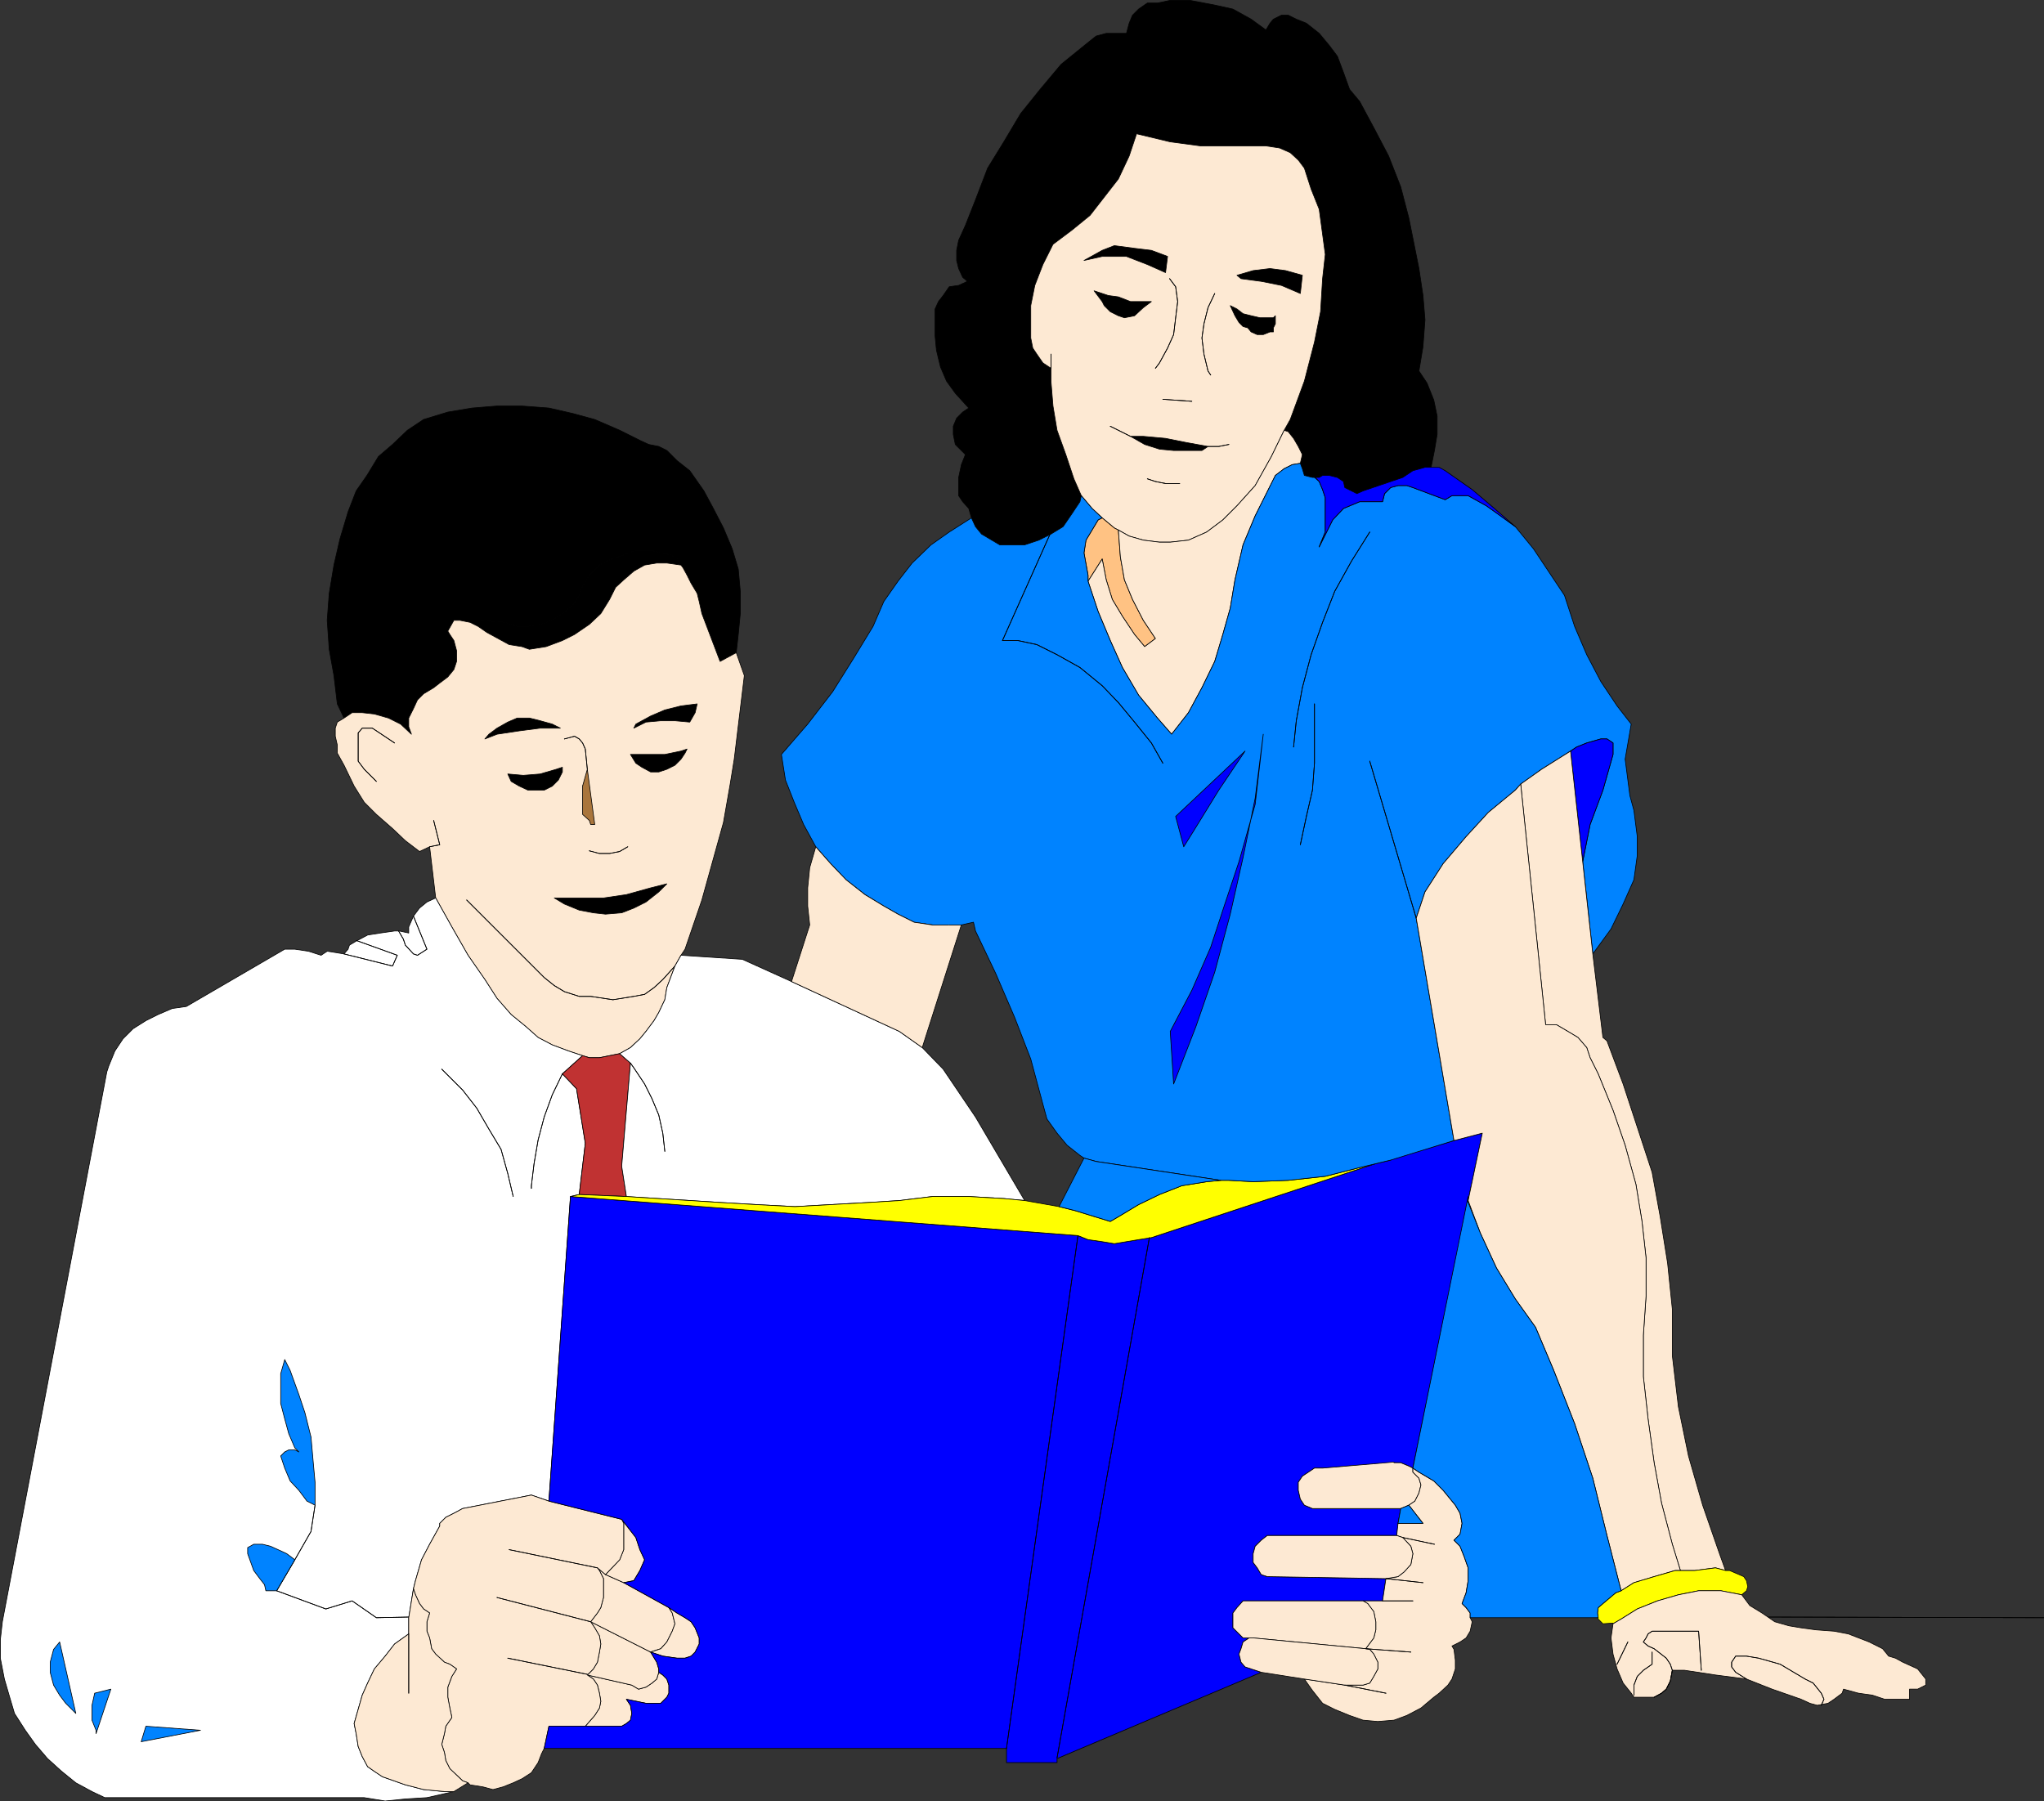 <?xml version="1.0" encoding="UTF-8" standalone="no"?>
<svg
   version="1.0"
   width="129.681mm"
   height="114.297mm"
   id="svg182"
   sodipodi:docname="Teachers.wmf"
   xmlns:inkscape="http://www.inkscape.org/namespaces/inkscape"
   xmlns:sodipodi="http://sodipodi.sourceforge.net/DTD/sodipodi-0.dtd"
   xmlns="http://www.w3.org/2000/svg"
   xmlns:svg="http://www.w3.org/2000/svg">
  <rect width="100%" height="100%" fill="#333333" stroke="none"/>
  <sodipodi:namedview
     id="namedview182"
     pagecolor="#ffffff"
     bordercolor="#000000"
     borderopacity="0.25"
     inkscape:showpageshadow="2"
     inkscape:pageopacity="0.0"
     inkscape:pagecheckerboard="0"
     inkscape:deskcolor="#d1d1d1"
     inkscape:document-units="mm" />
  <defs
     id="defs1">
    <pattern
       id="WMFhbasepattern"
       patternUnits="userSpaceOnUse"
       width="6"
       height="6"
       x="0"
       y="0" />
  </defs>
  <path
     style="fill:#000000;fill-opacity:1;fill-rule:evenodd;stroke:none"
     d="m 82.497,172.198 -1.616,-3.394 -0.808,-6.788 -1.131,-6.303 -0.485,-6.949 0.485,-6.465 1.131,-6.788 1.454,-6.303 1.939,-6.465 1.939,-5.01 2.586,-3.717 2.747,-4.525 3.394,-2.909 3.555,-3.394 3.878,-2.586 5.818,-1.778 5.818,-0.97 5.979,-0.485 h 5.979 l 6.464,0.485 5.656,1.293 5.333,1.455 5.979,2.586 4.848,2.424 2.101,0.97 2.424,0.485 1.939,0.97 2.424,2.424 3.07,2.424 3.394,4.848 2.262,4.202 2.424,4.687 2.101,5.01 1.454,4.848 0.485,5.333 v 5.333 l -0.485,5.01 -0.485,4.364 -3.878,2.101 -4.363,-11.475 -0.646,-2.909 -0.485,-1.939 -1.454,-2.424 -0.97,-1.939 -0.97,-1.778 -0.485,-0.646 -0.97,-1.455 -1.454,-0.97 -2.424,-0.485 -2.424,-0.646 h -3.555 l -2.909,1.131 -2.909,0.97 -2.909,1.455 -2.424,2.424 -1.616,2.586 -0.808,2.263 -1.616,2.424 -2.424,1.939 -2.424,1.616 -2.909,0.97 -2.909,0.485 h -2.586 l -2.909,-0.97 -6.464,-0.485 h -5.818 l -1.454,2.586 0.485,0.808 0.97,1.455 0.646,2.424 v 2.586 l -0.646,1.939 -1.454,1.778 -1.939,1.455 -1.454,1.131 -2.424,1.455 -1.454,1.455 -0.97,2.101 -1.131,2.263 v 2.101 l 0.646,1.778 -2.586,-2.424 -2.909,-1.455 -3.394,-0.97 -2.909,-0.323 h -2.424 l -1.939,1.293 z"
     id="path1" />
  <path
     style="fill:none;stroke:#000000;stroke-width:0.162px;stroke-linecap:round;stroke-linejoin:round;stroke-miterlimit:4;stroke-dasharray:none;stroke-opacity:1"
     d="m 82.497,172.198 -1.616,-3.394 -0.808,-6.788 -1.131,-6.303 -0.485,-6.949 0.485,-6.465 1.131,-6.788 1.454,-6.303 1.939,-6.465 1.939,-5.01 2.586,-3.717 2.747,-4.525 3.394,-2.909 3.555,-3.394 3.878,-2.586 5.818,-1.778 5.818,-0.97 5.979,-0.485 h 5.979 l 6.464,0.485 5.656,1.293 5.333,1.455 5.979,2.586 4.848,2.424 2.101,0.97 2.424,0.485 1.939,0.97 2.424,2.424 3.07,2.424 3.394,4.848 2.262,4.202 2.424,4.687 2.101,5.01 1.454,4.848 0.485,5.333 v 5.333 l -0.485,5.01 -0.485,4.364 -3.878,2.101 -4.363,-11.475 -0.646,-2.909 -0.485,-1.939 -1.454,-2.424 -0.97,-1.939 -0.97,-1.778 -0.485,-0.646 -0.97,-1.455 -1.454,-0.97 -2.424,-0.485 -2.424,-0.646 h -3.555 l -2.909,1.131 -2.909,0.97 -2.909,1.455 -2.424,2.424 -1.616,2.586 -0.808,2.263 -1.616,2.424 -2.424,1.939 -2.424,1.616 -2.909,0.97 -2.909,0.485 h -2.586 l -2.909,-0.97 -6.464,-0.485 h -5.818 l -1.454,2.586 0.485,0.808 0.97,1.455 0.646,2.424 v 2.586 l -0.646,1.939 -1.454,1.778 -1.939,1.455 -1.454,1.131 -2.424,1.455 -1.454,1.455 -0.97,2.101 -1.131,2.263 v 2.101 l 0.646,1.778 -2.586,-2.424 -2.909,-1.455 -3.394,-0.97 -2.909,-0.323 h -2.424 l -1.939,1.293 v 0"
     id="path2" />
  <path
     style="fill:#000000;fill-opacity:1;fill-rule:evenodd;stroke:none"
     d="m 108.837,148.764 h 1.454 l 2.424,0.485 1.939,0.97 2.101,1.455 5.333,2.909 3.07,0.485 1.778,0.646 4.04,-0.646 3.878,-1.455 2.909,-1.455 3.555,-2.424 2.747,-2.586 2.101,-3.394 1.454,-2.909 1.939,-1.778 2.424,-2.101 2.586,-1.455 2.909,-0.485 h 2.424 l 3.394,0.485 -0.97,-1.455 -1.454,-0.97 -2.424,-0.485 -2.424,-0.646 h -3.555 l -2.909,1.131 -2.909,0.97 -2.909,1.455 -2.424,2.424 -1.616,2.586 -0.808,2.263 -1.616,2.424 -2.424,1.939 -2.424,1.616 -2.909,0.97 -2.909,0.485 h -2.586 l -2.909,-0.97 -6.464,-0.485 z"
     id="path3" />
  <path
     style="fill:none;stroke:#000000;stroke-width:0.162px;stroke-linecap:round;stroke-linejoin:round;stroke-miterlimit:4;stroke-dasharray:none;stroke-opacity:1"
     d="m 108.837,148.764 h 1.454 l 2.424,0.485 1.939,0.97 2.101,1.455 5.333,2.909 3.07,0.485 1.778,0.646 4.04,-0.646 3.878,-1.455 2.909,-1.455 3.555,-2.424 2.747,-2.586 2.101,-3.394 1.454,-2.909 1.939,-1.778 2.424,-2.101 2.586,-1.455 2.909,-0.485 h 2.424 l 3.394,0.485 -0.97,-1.455 -1.454,-0.97 -2.424,-0.485 -2.424,-0.646 h -3.555 l -2.909,1.131 -2.909,0.97 -2.909,1.455 -2.424,2.424 -1.616,2.586 -0.808,2.263 -1.616,2.424 -2.424,1.939 -2.424,1.616 -2.909,0.97 -2.909,0.485 h -2.586 l -2.909,-0.97 -6.464,-0.485 h -5.818 v 0"
     id="path4" />
  <path
     style="fill:#fde9d3;fill-opacity:1;fill-rule:evenodd;stroke:none"
     d="m 148.591,252.681 2.586,-1.455 2.262,-2.101 1.454,-1.778 1.939,-2.586 1.131,-1.939 1.454,-3.071 0.485,-2.909 1.939,-5.172 1.454,-2.586 0.97,-1.455 4.04,-11.798 5.171,-18.585 1.616,-9.212 0.97,-5.98 2.424,-20.04 -1.939,-5.495 -3.878,2.101 -4.363,-11.475 -0.646,-2.909 -0.485,-1.939 -1.454,-2.424 -0.97,-1.939 -0.97,-1.778 -0.485,-0.646 -3.394,-0.485 h -2.424 l -2.909,0.485 -2.586,1.455 -2.424,2.101 -1.939,1.778 -1.454,2.909 -2.101,3.394 -2.747,2.586 -3.555,2.424 -2.909,1.455 -3.878,1.455 -4.04,0.646 -1.778,-0.646 -3.07,-0.485 -5.333,-2.909 -2.101,-1.455 -1.939,-0.97 -2.424,-0.485 h -1.454 l -1.454,2.586 0.485,0.808 0.97,1.455 0.646,2.424 v 2.586 l -0.646,1.939 -1.454,1.778 -1.939,1.455 -1.454,1.131 -2.424,1.455 -1.454,1.455 -0.97,2.101 -1.131,2.263 v 2.101 l 0.646,1.778 -2.586,-2.424 -2.909,-1.455 -3.394,-0.97 -2.909,-0.323 h -2.424 l -1.939,1.293 -1.616,0.97 -0.485,1.455 v 1.939 l 0.485,2.101 v 1.939 l 1.616,2.909 2.424,5.01 2.424,3.879 2.909,2.909 3.878,3.394 3.07,2.909 3.394,2.586 2.424,-1.131 1.454,12.283 3.878,6.949 3.878,6.788 4.04,5.818 2.909,4.525 3.394,3.879 3.555,2.909 2.909,2.586 3.394,1.778 3.878,1.455 3.394,1.131 1.616,0.485 h 2.424 l 2.424,-0.485 z"
     id="path5" />
  <path
     style="fill:none;stroke:#000000;stroke-width:0.162px;stroke-linecap:round;stroke-linejoin:round;stroke-miterlimit:4;stroke-dasharray:none;stroke-opacity:1"
     d="m 148.591,252.681 2.586,-1.455 2.262,-2.101 1.454,-1.778 1.939,-2.586 1.131,-1.939 1.454,-3.071 0.485,-2.909 1.939,-5.172 1.454,-2.586 0.97,-1.455 4.04,-11.798 5.171,-18.585 1.616,-9.212 0.97,-5.98 2.424,-20.04 -1.939,-5.495 -3.878,2.101 -4.363,-11.475 -0.646,-2.909 -0.485,-1.939 -1.454,-2.424 -0.97,-1.939 -0.97,-1.778 -0.485,-0.646 -3.394,-0.485 h -2.424 l -2.909,0.485 -2.586,1.455 -2.424,2.101 -1.939,1.778 -1.454,2.909 -2.101,3.394 -2.747,2.586 -3.555,2.424 -2.909,1.455 -3.878,1.455 -4.04,0.646 -1.778,-0.646 -3.07,-0.485 -5.333,-2.909 -2.101,-1.455 -1.939,-0.97 -2.424,-0.485 h -1.454 l -1.454,2.586 0.485,0.808 0.97,1.455 0.646,2.424 v 2.586 l -0.646,1.939 -1.454,1.778 -1.939,1.455 -1.454,1.131 -2.424,1.455 -1.454,1.455 -0.97,2.101 -1.131,2.263 v 2.101 l 0.646,1.778 -2.586,-2.424 -2.909,-1.455 -3.394,-0.97 -2.909,-0.323 h -2.424 l -1.939,1.293 -1.616,0.97 -0.485,1.455 v 1.939 l 0.485,2.101 v 1.939 l 1.616,2.909 2.424,5.01 2.424,3.879 2.909,2.909 3.878,3.394 3.07,2.909 3.394,2.586 2.424,-1.131 1.454,12.283 3.878,6.949 3.878,6.788 4.04,5.818 2.909,4.525 3.394,3.879 3.555,2.909 2.909,2.586 3.394,1.778 3.878,1.455 3.394,1.131 1.616,0.485 h 2.424 l 2.424,-0.485 2.424,-0.485 v 0"
     id="path6" />
  <path
     style="fill:none;stroke:#000000;stroke-width:0.162px;stroke-linecap:round;stroke-linejoin:round;stroke-miterlimit:4;stroke-dasharray:none;stroke-opacity:1"
     d="m 141.319,204.036 2.424,0.646 h 2.424 l 2.424,-0.485 1.939,-1.131"
     id="path7" />
  <path
     style="fill:none;stroke:#000000;stroke-width:0.162px;stroke-linecap:round;stroke-linejoin:round;stroke-miterlimit:4;stroke-dasharray:none;stroke-opacity:1"
     d="m 141.319,204.036 2.424,0.646 h 2.424 l 2.424,-0.485 1.939,-1.131"
     id="path8" />
  <path
     style="fill:none;stroke:#000000;stroke-width:0.162px;stroke-linecap:round;stroke-linejoin:round;stroke-miterlimit:4;stroke-dasharray:none;stroke-opacity:1"
     d="m 94.617,178.178 -5.333,-3.555 h -2.424 l -0.97,1.131 v 6.788 l 1.454,1.939 2.909,2.909"
     id="path9" />
  <path
     style="fill:none;stroke:#000000;stroke-width:0.162px;stroke-linecap:round;stroke-linejoin:round;stroke-miterlimit:4;stroke-dasharray:none;stroke-opacity:1"
     d="m 94.617,178.178 -5.333,-3.555 h -2.424 l -0.97,1.131 v 6.788 l 1.454,1.939 2.909,2.909"
     id="path10" />
  <path
     style="fill:none;stroke:#000000;stroke-width:0.162px;stroke-linecap:round;stroke-linejoin:round;stroke-miterlimit:4;stroke-dasharray:none;stroke-opacity:1"
     d="m 111.908,215.834 18.584,18.585 2.424,1.939 2.424,1.455 3.555,1.131 h 2.747 l 5.333,0.808 5.01,-0.808 2.586,-0.485 2.262,-1.616 2.101,-1.939 2.909,-3.232"
     id="path11" />
  <path
     style="fill:none;stroke:#000000;stroke-width:0.162px;stroke-linecap:round;stroke-linejoin:round;stroke-miterlimit:4;stroke-dasharray:none;stroke-opacity:1"
     d="m 111.908,215.834 18.584,18.585 2.424,1.939 2.424,1.455 3.555,1.131 h 2.747 l 5.333,0.808 5.01,-0.808 2.586,-0.485 2.262,-1.616 2.101,-1.939 2.909,-3.232"
     id="path12" />
  <path
     style="fill:none;stroke:#000000;stroke-width:0.162px;stroke-linecap:round;stroke-linejoin:round;stroke-miterlimit:4;stroke-dasharray:none;stroke-opacity:1"
     d="m 103.02,203.066 2.424,-0.485 -1.454,-5.818"
     id="path13" />
  <path
     style="fill:none;stroke:#000000;stroke-width:0.162px;stroke-linecap:round;stroke-linejoin:round;stroke-miterlimit:4;stroke-dasharray:none;stroke-opacity:1"
     d="m 103.02,203.066 2.424,-0.485 -1.454,-5.818"
     id="path14" />
  <path
     style="fill:#000000;fill-opacity:1;fill-rule:evenodd;stroke:none"
     d="m 134.855,183.996 -1.454,0.485 -3.878,1.131 -4.04,0.323 -3.717,-0.323 0.808,1.778 1.939,1.131 2.101,0.97 h 3.878 l 1.939,-0.97 1.454,-1.455 0.97,-1.939 v -1.131 z"
     id="path15" />
  <path
     style="fill:none;stroke:#000000;stroke-width:0.162px;stroke-linecap:round;stroke-linejoin:round;stroke-miterlimit:4;stroke-dasharray:none;stroke-opacity:1"
     d="m 134.855,183.996 -1.454,0.485 -3.878,1.131 -4.04,0.323 -3.717,-0.323 0.808,1.778 1.939,1.131 2.101,0.97 h 3.878 l 1.939,-0.97 1.454,-1.455 0.97,-1.939 v -1.131 0"
     id="path16" />
  <path
     style="fill:#000000;fill-opacity:1;fill-rule:evenodd;stroke:none"
     d="m 163.297,180.117 -3.878,0.808 h -8.242 l 1.293,2.101 1.454,0.97 2.101,1.131 h 1.939 l 1.939,-0.646 1.939,-0.97 1.454,-1.455 0.97,-1.455 0.485,-0.97 z"
     id="path17" />
  <path
     style="fill:none;stroke:#000000;stroke-width:0.162px;stroke-linecap:round;stroke-linejoin:round;stroke-miterlimit:4;stroke-dasharray:none;stroke-opacity:1"
     d="m 163.297,180.117 -3.878,0.808 h -8.242 l 1.293,2.101 1.454,0.97 2.101,1.131 h 1.939 l 1.939,-0.646 1.939,-0.97 1.454,-1.455 0.97,-1.455 0.485,-0.97 -1.454,0.485 v 0"
     id="path18" />
  <path
     style="fill:#000000;fill-opacity:1;fill-rule:evenodd;stroke:none"
     d="m 119.18,176.077 5.333,-0.808 5.01,-0.646 h 4.848 l -1.939,-0.97 -2.909,-0.808 -2.586,-0.646 h -2.909 l -2.262,0.97 -2.586,1.455 -1.939,1.455 -0.97,1.131 2.909,-1.131 z"
     id="path19" />
  <path
     style="fill:none;stroke:#000000;stroke-width:0.162px;stroke-linecap:round;stroke-linejoin:round;stroke-miterlimit:4;stroke-dasharray:none;stroke-opacity:1"
     d="m 119.18,176.077 5.333,-0.808 5.01,-0.646 h 4.848 l -1.939,-0.97 -2.909,-0.808 -2.586,-0.646 h -2.909 l -2.262,0.97 -2.586,1.455 -1.939,1.455 -0.97,1.131 2.909,-1.131 v 0"
     id="path20" />
  <path
     style="fill:#000000;fill-opacity:1;fill-rule:evenodd;stroke:none"
     d="m 152.469,173.653 3.555,-1.939 3.394,-1.455 3.878,-0.97 3.878,-0.485 -0.485,2.101 -1.293,2.263 -3.555,-0.323 h -3.394 l -3.555,0.323 -2.909,1.455 0.485,-0.97 z"
     id="path21" />
  <path
     style="fill:none;stroke:#000000;stroke-width:0.162px;stroke-linecap:round;stroke-linejoin:round;stroke-miterlimit:4;stroke-dasharray:none;stroke-opacity:1"
     d="m 152.469,173.653 3.555,-1.939 3.394,-1.455 3.878,-0.97 3.878,-0.485 -0.485,2.101 -1.293,2.263 -3.555,-0.323 h -3.394 l -3.555,0.323 -2.909,1.455 0.485,-0.97 v 0"
     id="path22" />
  <path
     style="fill:none;stroke:#000000;stroke-width:0.162px;stroke-linecap:round;stroke-linejoin:round;stroke-miterlimit:4;stroke-dasharray:none;stroke-opacity:1"
     d="m 140.834,184.481 -0.485,-4.848 -0.646,-1.455 -0.808,-0.97 -1.131,-0.646 -2.424,0.646"
     id="path23" />
  <path
     style="fill:none;stroke:#000000;stroke-width:0.162px;stroke-linecap:round;stroke-linejoin:round;stroke-miterlimit:4;stroke-dasharray:none;stroke-opacity:1"
     d="m 140.834,184.481 -0.485,-4.848 -0.646,-1.455 -0.808,-0.97 -1.131,-0.646 -2.424,0.646"
     id="path24" />
  <path
     style="fill:#a9753c;fill-opacity:1;fill-rule:evenodd;stroke:none"
     d="m 139.703,188.359 v 6.949 l 1.616,1.455 0.323,0.97 h 0.97 l -1.778,-13.252 -1.131,4.04 v 0 z"
     id="path25" />
  <path
     style="fill:none;stroke:#000000;stroke-width:0.162px;stroke-linecap:round;stroke-linejoin:round;stroke-miterlimit:4;stroke-dasharray:none;stroke-opacity:1"
     d="m 139.703,188.359 v 6.949 l 1.616,1.455 0.323,0.97 h 0.97 l -1.778,-13.252 -1.131,4.04 v 0"
     id="path26" />
  <path
     style="fill:#000000;fill-opacity:1;fill-rule:evenodd;stroke:none"
     d="m 159.903,211.955 -1.939,1.939 -3.07,2.424 -2.909,1.455 -2.909,1.131 -3.878,0.323 -2.909,-0.323 -3.394,-0.646 -3.555,-1.455 -2.424,-1.455 h 11.797 l 5.494,-0.808 5.818,-1.616 z"
     id="path27" />
  <path
     style="fill:none;stroke:#000000;stroke-width:0.162px;stroke-linecap:round;stroke-linejoin:round;stroke-miterlimit:4;stroke-dasharray:none;stroke-opacity:1"
     d="m 159.903,211.955 -1.939,1.939 -3.07,2.424 -2.909,1.455 -2.909,1.131 -3.878,0.323 -2.909,-0.323 -3.394,-0.646 -3.555,-1.455 -2.424,-1.455 h 11.797 l 5.494,-0.808 5.818,-1.616 3.878,-0.97 v 0"
     id="path28" />
  <path
     style="fill:#ffffff;fill-opacity:1;fill-rule:evenodd;stroke:none"
     d="m 136.794,286.943 -5.171,73.049 -4.202,-1.455 -16.483,3.232 -2.101,1.131 -1.939,0.97 -1.454,1.455 v 0.646 l -2.424,4.364 -1.939,3.717 -1.454,5.01 -0.485,1.939 -1.131,6.949 v 3.879 l -3.394,2.424 -2.262,2.909 -2.586,3.071 -1.616,3.394 -1.293,2.909 -0.97,3.394 -0.97,3.394 0.485,2.424 0.485,3.071 0.97,2.424 1.293,2.424 1.616,1.131 1.939,1.293 5.494,1.939 4.363,1.131 5.01,0.485 h 2.262 l -1.454,0.323 -5.01,1.131 -5.171,0.323 -4.848,0.485 -5.01,-0.808 H 25.129 l -3.07,-1.455 -3.878,-2.101 -3.394,-2.747 -3.394,-3.071 -2.909,-3.394 -2.424,-3.394 -2.586,-4.04 -1.293,-4.364 -1.131,-3.879 -0.97,-5.01 v -4.364 l 0.485,-4.364 25.048,-131.876 0.485,-1.455 1.454,-3.555 1.939,-2.909 2.424,-2.424 3.07,-1.939 2.909,-1.455 3.394,-1.455 3.394,-0.485 23.594,-13.737 h 2.424 l 3.232,0.485 3.07,0.97 1.454,-0.97 4.04,0.646 0.97,-1.131 0.323,-0.97 1.616,-0.97 2.747,-1.455 3.07,-0.485 3.394,-0.485 h 1.131 l 2.262,0.485 v -1.455 l 1.131,-2.586 1.454,-1.939 1.778,-1.455 2.101,-0.97 3.878,6.949 3.878,6.788 4.04,5.818 2.909,4.525 3.394,3.879 3.555,2.909 2.909,2.586 3.394,1.778 3.878,1.455 3.394,1.131 -4.848,4.364 3.394,3.555 2.101,13.091 -1.454,12.283 -2.101,0.485 z"
     id="path29" />
  <path
     style="fill:none;stroke:#000000;stroke-width:0.162px;stroke-linecap:round;stroke-linejoin:round;stroke-miterlimit:4;stroke-dasharray:none;stroke-opacity:1"
     d="m 136.794,286.943 -5.171,73.049 -4.202,-1.455 -16.483,3.232 -2.101,1.131 -1.939,0.97 -1.454,1.455 v 0.646 l -2.424,4.364 -1.939,3.717 -1.454,5.01 -0.485,1.939 -1.131,6.949 v 3.879 l -3.394,2.424 -2.262,2.909 -2.586,3.071 -1.616,3.394 -1.293,2.909 -0.97,3.394 -0.97,3.394 0.485,2.424 0.485,3.071 0.97,2.424 1.293,2.424 1.616,1.131 1.939,1.293 5.494,1.939 4.363,1.131 5.01,0.485 h 2.262 l -1.454,0.323 -5.01,1.131 -5.171,0.323 -4.848,0.485 -5.01,-0.808 H 25.129 l -3.07,-1.455 -3.878,-2.101 -3.394,-2.747 -3.394,-3.071 -2.909,-3.394 -2.424,-3.394 -2.586,-4.04 -1.293,-4.364 -1.131,-3.879 -0.97,-5.01 v -4.364 l 0.485,-4.364 25.048,-131.876 0.485,-1.455 1.454,-3.555 1.939,-2.909 2.424,-2.424 3.07,-1.939 2.909,-1.455 3.394,-1.455 3.394,-0.485 23.594,-13.737 h 2.424 l 3.232,0.485 3.07,0.97 1.454,-0.97 4.04,0.646 0.97,-1.131 0.323,-0.97 1.616,-0.97 2.747,-1.455 3.07,-0.485 3.394,-0.485 h 1.131 l 2.262,0.485 v -1.455 l 1.131,-2.586 1.454,-1.939 1.778,-1.455 2.101,-0.97 3.878,6.949 3.878,6.788 4.04,5.818 2.909,4.525 3.394,3.879 3.555,2.909 2.909,2.586 3.394,1.778 3.878,1.455 3.394,1.131 -4.848,4.364 3.394,3.555 2.101,13.091 -1.454,12.283 -2.101,0.485 v 0"
     id="path30" />
  <path
     style="fill:#c03232;fill-opacity:1;fill-rule:evenodd;stroke:none"
     d="m 134.855,257.53 3.394,3.555 2.101,13.091 -1.454,12.283 11.312,0.485 -1.131,-7.273 2.101,-24.727 -2.586,-2.263 -2.424,0.485 -2.424,0.485 h -2.424 l -1.616,-0.485 -4.848,4.364 z"
     id="path31" />
  <path
     style="fill:none;stroke:#000000;stroke-width:0.162px;stroke-linecap:round;stroke-linejoin:round;stroke-miterlimit:4;stroke-dasharray:none;stroke-opacity:1"
     d="m 134.855,257.53 3.394,3.555 2.101,13.091 -1.454,12.283 11.312,0.485 -1.131,-7.273 2.101,-24.727 -2.586,-2.263 -2.424,0.485 -2.424,0.485 h -2.424 l -1.616,-0.485 -4.848,4.364 v 0"
     id="path32" />
  <path
     style="fill:#ffffff;fill-opacity:1;fill-rule:evenodd;stroke:none"
     d="m 150.045,286.943 23.109,1.455 8.242,0.485 9.211,0.485 8.565,-0.485 8.726,-0.485 7.757,-0.485 7.918,-0.97 h 8.726 l 8.403,0.485 5.01,0.485 -11.797,-20.04 -4.04,-5.98 -3.717,-5.495 -5.01,-5.172 -5.494,-3.879 -25.856,-11.959 -11.797,-5.333 -14.706,-0.97 -1.454,2.586 -1.939,5.172 -0.485,2.909 -1.454,3.071 -1.131,1.939 -1.939,2.586 -1.454,1.778 -2.262,2.101 -2.586,1.455 2.586,2.263 -2.101,24.727 1.131,7.273 v 0 z"
     id="path33" />
  <path
     style="fill:none;stroke:#000000;stroke-width:0.162px;stroke-linecap:round;stroke-linejoin:round;stroke-miterlimit:4;stroke-dasharray:none;stroke-opacity:1"
     d="m 150.045,286.943 23.109,1.455 8.242,0.485 9.211,0.485 8.565,-0.485 8.726,-0.485 7.757,-0.485 7.918,-0.97 h 8.726 l 8.403,0.485 5.01,0.485 -11.797,-20.04 -4.04,-5.98 -3.717,-5.495 -5.01,-5.172 -5.494,-3.879 -25.856,-11.959 -11.797,-5.333 -14.706,-0.97 -1.454,2.586 -1.939,5.172 -0.485,2.909 -1.454,3.071 -1.131,1.939 -1.939,2.586 -1.454,1.778 -2.262,2.101 -2.586,1.455 2.586,2.263 -2.101,24.727 1.131,7.273 v 0"
     id="path34" />
  <path
     style="fill:none;stroke:#000000;stroke-width:0.162px;stroke-linecap:round;stroke-linejoin:round;stroke-miterlimit:4;stroke-dasharray:none;stroke-opacity:1"
     d="m 85.406,225.53 9.858,3.555 -1.131,2.586 -11.635,-2.909"
     id="path35" />
  <path
     style="fill:none;stroke:#000000;stroke-width:0.162px;stroke-linecap:round;stroke-linejoin:round;stroke-miterlimit:4;stroke-dasharray:none;stroke-opacity:1"
     d="m 85.406,225.53 9.858,3.555 -1.131,2.586 -11.635,-2.909"
     id="path36" />
  <path
     style="fill:none;stroke:#000000;stroke-width:0.162px;stroke-linecap:round;stroke-linejoin:round;stroke-miterlimit:4;stroke-dasharray:none;stroke-opacity:1"
     d="m 95.586,223.268 1.131,1.939 0.485,1.455 1.939,2.101 0.97,0.323 2.262,-1.455 -3.232,-7.919"
     id="path37" />
  <path
     style="fill:none;stroke:#000000;stroke-width:0.162px;stroke-linecap:round;stroke-linejoin:round;stroke-miterlimit:4;stroke-dasharray:none;stroke-opacity:1"
     d="m 95.586,223.268 1.131,1.939 0.485,1.455 1.939,2.101 0.97,0.323 2.262,-1.455 -3.232,-7.919"
     id="path38" />
  <path
     style="fill:none;stroke:#000000;stroke-width:0.162px;stroke-linecap:round;stroke-linejoin:round;stroke-miterlimit:4;stroke-dasharray:none;stroke-opacity:1"
     d="m 123.058,286.943 -1.293,-5.495 -1.616,-5.818 -2.909,-4.848 -2.909,-5.01 -3.394,-4.364 -5.01,-5.01"
     id="path39" />
  <path
     style="fill:none;stroke:#000000;stroke-width:0.162px;stroke-linecap:round;stroke-linejoin:round;stroke-miterlimit:4;stroke-dasharray:none;stroke-opacity:1"
     d="m 123.058,286.943 -1.293,-5.495 -1.616,-5.818 -2.909,-4.848 -2.909,-5.01 -3.394,-4.364 -5.01,-5.01"
     id="path40" />
  <path
     style="fill:none;stroke:#000000;stroke-width:0.162px;stroke-linecap:round;stroke-linejoin:round;stroke-miterlimit:4;stroke-dasharray:none;stroke-opacity:1"
     d="m 159.418,276.115 -0.485,-4.364 -0.97,-4.364 -1.616,-3.879 -1.778,-3.555 -2.586,-3.879 -0.808,-1.131"
     id="path41" />
  <path
     style="fill:none;stroke:#000000;stroke-width:0.162px;stroke-linecap:round;stroke-linejoin:round;stroke-miterlimit:4;stroke-dasharray:none;stroke-opacity:1"
     d="m 159.418,276.115 -0.485,-4.364 -0.97,-4.364 -1.616,-3.879 -1.778,-3.555 -2.586,-3.879 -0.808,-1.131"
     id="path42" />
  <path
     style="fill:none;stroke:#000000;stroke-width:0.162px;stroke-linecap:round;stroke-linejoin:round;stroke-miterlimit:4;stroke-dasharray:none;stroke-opacity:1"
     d="m 134.855,257.53 -2.424,5.01 -1.939,5.333 -1.454,5.495 -0.97,5.656 -0.646,5.333 v 0.646"
     id="path43" />
  <path
     style="fill:none;stroke:#000000;stroke-width:0.162px;stroke-linecap:round;stroke-linejoin:round;stroke-miterlimit:4;stroke-dasharray:none;stroke-opacity:1"
     d="m 134.855,257.53 -2.424,5.01 -1.939,5.333 -1.454,5.495 -0.97,5.656 -0.646,5.333 v 0.646"
     id="path44" />
  <path
     style="fill:none;stroke:#000000;stroke-width:0.162px;stroke-linecap:round;stroke-linejoin:round;stroke-miterlimit:4;stroke-dasharray:none;stroke-opacity:1"
     d="m 98.01,387.789 -7.757,0.162 -5.818,-4.04 -6.302,1.939 -11.797,-4.364 4.363,-7.434 3.878,-6.788 0.97,-6.303"
     id="path45" />
  <path
     style="fill:none;stroke:#000000;stroke-width:0.162px;stroke-linecap:round;stroke-linejoin:round;stroke-miterlimit:4;stroke-dasharray:none;stroke-opacity:1"
     d="m 98.01,387.789 -7.757,0.162 -5.818,-4.04 -6.302,1.939 -11.797,-4.364 4.363,-7.434 3.878,-6.788 0.97,-6.303"
     id="path46" />
  <path
     style="fill:#0083ff;fill-opacity:1;fill-rule:evenodd;stroke:none"
     d="m 14.302,393.769 -1.454,1.778 -0.808,3.071 v 2.424 l 0.808,3.071 1.454,2.424 1.454,1.939 2.424,2.424 z"
     id="path47" />
  <path
     style="fill:none;stroke:#000000;stroke-width:0.162px;stroke-linecap:round;stroke-linejoin:round;stroke-miterlimit:4;stroke-dasharray:none;stroke-opacity:1"
     d="m 14.302,393.769 -1.454,1.778 -0.808,3.071 v 2.424 l 0.808,3.071 1.454,2.424 1.454,1.939 2.424,2.424 -3.878,-17.131 v 0"
     id="path48" />
  <path
     style="fill:#0083ff;fill-opacity:1;fill-rule:evenodd;stroke:none"
     d="m 26.583,405.082 -3.555,10.666 v -0.808 l -0.97,-2.424 v -3.555 l 0.646,-2.909 3.878,-0.97 z"
     id="path49" />
  <path
     style="fill:none;stroke:#000000;stroke-width:0.162px;stroke-linecap:round;stroke-linejoin:round;stroke-miterlimit:4;stroke-dasharray:none;stroke-opacity:1"
     d="m 26.583,405.082 -3.555,10.666 v -0.808 l -0.97,-2.424 v -3.555 l 0.646,-2.909 3.878,-0.97 v 0"
     id="path50" />
  <path
     style="fill:#0083ff;fill-opacity:1;fill-rule:evenodd;stroke:none"
     d="M 33.855,417.688 48.076,414.94 34.986,413.971 Z"
     id="path51" />
  <path
     style="fill:none;stroke:#000000;stroke-width:0.162px;stroke-linecap:round;stroke-linejoin:round;stroke-miterlimit:4;stroke-dasharray:none;stroke-opacity:1"
     d="m 33.855,417.688 14.221,-2.747 -13.09,-0.97 -1.131,3.717 v 0"
     id="path52" />
  <path
     style="fill:#0083ff;fill-opacity:1;fill-rule:evenodd;stroke:none"
     d="m 75.548,360.962 -1.939,-0.97 -1.939,-2.586 -2.101,-2.263 -1.293,-3.071 -0.97,-2.909 0.97,-0.97 0.97,-0.485 h 1.454 l 0.97,0.485 -0.97,-0.97 -1.454,-3.394 -0.97,-3.555 -0.97,-3.717 v -7.111 l 0.97,-3.394 1.293,2.586 2.101,5.818 1.454,4.364 1.454,5.818 0.485,5.495 0.485,5.333 z"
     id="path53" />
  <path
     style="fill:none;stroke:#000000;stroke-width:0.162px;stroke-linecap:round;stroke-linejoin:round;stroke-miterlimit:4;stroke-dasharray:none;stroke-opacity:1"
     d="m 75.548,360.962 -1.939,-0.97 -1.939,-2.586 -2.101,-2.263 -1.293,-3.071 -0.97,-2.909 0.97,-0.97 0.97,-0.485 h 1.454 l 0.97,0.485 -0.97,-0.97 -1.454,-3.394 -0.97,-3.555 -0.97,-3.717 v -7.111 l 0.97,-3.394 1.293,2.586 2.101,5.818 1.454,4.364 1.454,5.818 0.485,5.495 0.485,5.333 v 5.495 0"
     id="path54" />
  <path
     style="fill:#0083ff;fill-opacity:1;fill-rule:evenodd;stroke:none"
     d="m 70.7,374.052 -1.939,-1.455 -2.101,-0.97 -1.778,-0.808 -1.939,-0.485 h -2.101 l -1.454,0.808 v 1.455 l 1.454,4.04 1.454,1.939 1.131,1.455 0.323,1.455 h 2.586 z"
     id="path55" />
  <path
     style="fill:none;stroke:#000000;stroke-width:0.162px;stroke-linecap:round;stroke-linejoin:round;stroke-miterlimit:4;stroke-dasharray:none;stroke-opacity:1"
     d="m 70.7,374.052 -1.939,-1.455 -2.101,-0.97 -1.778,-0.808 -1.939,-0.485 h -2.101 l -1.454,0.808 v 1.455 l 1.454,4.04 1.454,1.939 1.131,1.455 0.323,1.455 h 2.586 l 4.363,-7.434 v 0"
     id="path56" />
  <path
     style="fill:#fde9d3;fill-opacity:1;fill-rule:evenodd;stroke:none"
     d="m 157.964,401.042 0.97,0.646 0.97,0.97 0.485,1.455 v 1.939 l -0.485,0.97 -1.454,1.455 h -3.555 l -4.686,-0.97 0.97,1.455 0.323,1.939 -0.323,1.616 -0.97,0.808 -1.131,0.646 h -8.726 l 2.262,-2.586 1.131,-1.778 0.323,-1.616 -0.323,-1.939 -0.485,-1.939 -0.97,-1.455 -1.454,-0.97 10.666,2.424 1.616,0.97 1.778,-0.485 1.454,-0.97 1.131,-0.97 0.485,-1.616 z"
     id="path57" />
  <path
     style="fill:none;stroke:#000000;stroke-width:0.162px;stroke-linecap:round;stroke-linejoin:round;stroke-miterlimit:4;stroke-dasharray:none;stroke-opacity:1"
     d="m 157.964,401.042 0.97,0.646 0.97,0.97 0.485,1.455 v 1.939 l -0.485,0.97 -1.454,1.455 h -3.555 l -4.686,-0.97 0.97,1.455 0.323,1.939 -0.323,1.616 -0.97,0.808 -1.131,0.646 h -8.726 l 2.262,-2.586 1.131,-1.778 0.323,-1.616 -0.323,-1.939 -0.485,-1.939 -0.97,-1.455 -1.454,-0.97 10.666,2.424 1.616,0.97 1.778,-0.485 1.454,-0.97 1.131,-0.97 0.485,-1.616 v 0"
     id="path58" />
  <path
     style="fill:#fde9d3;fill-opacity:1;fill-rule:evenodd;stroke:none"
     d="m 157.964,401.042 -0.485,1.616 -1.131,0.97 -1.454,0.97 -1.778,0.485 -1.616,-0.97 -10.666,-2.424 1.454,-1.455 0.97,-1.616 0.485,-2.424 0.323,-1.939 -0.323,-1.939 -1.131,-1.939 -0.97,-1.455 14.382,7.273 1.454,2.424 0.485,1.616 v 0.808 z"
     id="path59" />
  <path
     style="fill:none;stroke:#000000;stroke-width:0.162px;stroke-linecap:round;stroke-linejoin:round;stroke-miterlimit:4;stroke-dasharray:none;stroke-opacity:1"
     d="m 157.964,401.042 -0.485,1.616 -1.131,0.97 -1.454,0.97 -1.778,0.485 -1.616,-0.97 -10.666,-2.424 1.454,-1.455 0.97,-1.616 0.485,-2.424 0.323,-1.939 -0.323,-1.939 -1.131,-1.939 -0.97,-1.455 14.382,7.273 1.454,2.424 0.485,1.616 v 0.808 0"
     id="path60" />
  <path
     style="fill:#fde9d3;fill-opacity:1;fill-rule:evenodd;stroke:none"
     d="m 155.863,396.193 2.586,-0.808 1.454,-1.616 1.293,-2.586 0.646,-1.778 -0.646,-2.586 -0.808,-1.293 -10.827,-5.98 -4.363,-1.939 -1.939,-1.616 0.485,0.646 0.97,1.939 v 4.525 l -0.646,2.424 -0.808,1.293 -1.616,2.101 14.382,7.273 v 0 z"
     id="path61" />
  <path
     style="fill:none;stroke:#000000;stroke-width:0.162px;stroke-linecap:round;stroke-linejoin:round;stroke-miterlimit:4;stroke-dasharray:none;stroke-opacity:1"
     d="m 155.863,396.193 2.586,-0.808 1.454,-1.616 1.293,-2.586 0.646,-1.778 -0.646,-2.586 -0.808,-1.293 -10.827,-5.98 -4.363,-1.939 -1.939,-1.616 0.485,0.646 0.97,1.939 v 4.525 l -0.646,2.424 -0.808,1.293 -1.616,2.101 14.382,7.273 v 0"
     id="path62" />
  <path
     style="fill:#fde9d3;fill-opacity:1;fill-rule:evenodd;stroke:none"
     d="m 160.388,385.527 0.808,1.293 0.646,2.586 -0.646,1.778 -1.293,2.586 -1.454,1.616 -2.424,0.808 1.454,0.485 1.454,0.485 3.394,0.485 h 1.939 l 1.454,-0.485 0.97,-0.97 0.97,-1.939 v -1.455 l -0.97,-2.424 -0.97,-1.455 -1.454,-0.97 -1.939,-1.131 -1.939,-1.293 z"
     id="path63" />
  <path
     style="fill:none;stroke:#000000;stroke-width:0.162px;stroke-linecap:round;stroke-linejoin:round;stroke-miterlimit:4;stroke-dasharray:none;stroke-opacity:1"
     d="m 160.388,385.527 0.808,1.293 0.646,2.586 -0.646,1.778 -1.293,2.586 -1.454,1.616 -2.424,0.808 1.454,0.485 1.454,0.485 3.394,0.485 h 1.939 l 1.454,-0.485 0.97,-0.97 0.97,-1.939 v -1.455 l -0.97,-2.424 -0.97,-1.455 -1.454,-0.97 -1.939,-1.131 -1.939,-1.293 v 0"
     id="path64" />
  <path
     style="fill:#fde9d3;fill-opacity:1;fill-rule:evenodd;stroke:none"
     d="m 149.561,379.547 2.424,-0.485 1.454,-2.424 1.131,-2.586 -1.131,-2.424 -0.97,-2.909 -3.394,-4.364 0.485,0.97 v 6.303 l -0.97,2.424 -3.394,3.555 4.363,1.939 z"
     id="path65" />
  <path
     style="fill:none;stroke:#000000;stroke-width:0.162px;stroke-linecap:round;stroke-linejoin:round;stroke-miterlimit:4;stroke-dasharray:none;stroke-opacity:1"
     d="m 149.561,379.547 2.424,-0.485 1.454,-2.424 1.131,-2.586 -1.131,-2.424 -0.97,-2.909 -3.394,-4.364 0.485,0.97 v 6.303 l -0.97,2.424 -3.394,3.555 4.363,1.939 v 0"
     id="path66" />
  <path
     style="fill:#fde9d3;fill-opacity:1;fill-rule:evenodd;stroke:none"
     d="m 140.349,413.971 h -8.726 l -1.131,5.333 -0.646,1.293 -0.808,2.101 -1.616,2.424 -2.262,1.455 -2.101,0.97 -2.424,0.97 -2.424,0.646 -2.424,-0.646 -3.07,-0.485 -0.485,-0.485 -1.293,-0.485 -3.07,-2.909 -0.97,-1.939 -0.323,-1.939 -0.646,-1.939 0.646,-2.586 0.323,-1.778 1.454,-2.101 -0.485,-2.263 -0.485,-2.586 v -2.424 l 0.97,-2.586 1.131,-1.778 -1.616,-1.131 -1.293,-0.485 -2.101,-1.939 -0.97,-1.293 -0.485,-2.586 -0.646,-1.616 v -2.263 l 0.646,-2.101 -1.454,-0.97 -0.97,-1.293 -0.97,-2.101 -0.485,-1.455 0.485,-1.939 1.454,-5.01 1.939,-3.717 2.424,-4.364 v -0.646 l 1.454,-1.455 1.939,-0.97 2.101,-1.131 16.483,-3.232 4.202,1.455 17.453,4.364 0.485,0.97 v 6.303 l -0.97,2.424 -3.394,3.555 -1.939,-1.616 0.485,0.646 0.97,1.939 v 4.525 l -0.646,2.424 -0.808,1.293 -1.616,2.101 0.97,1.455 1.131,1.939 0.323,1.939 -0.323,1.939 -0.485,2.424 -0.97,1.616 -1.454,1.455 1.454,0.97 0.97,1.455 0.485,1.939 0.323,1.939 -0.323,1.616 -1.131,1.778 z"
     id="path67" />
  <path
     style="fill:none;stroke:#000000;stroke-width:0.162px;stroke-linecap:round;stroke-linejoin:round;stroke-miterlimit:4;stroke-dasharray:none;stroke-opacity:1"
     d="m 140.349,413.971 h -8.726 l -1.131,5.333 -0.646,1.293 -0.808,2.101 -1.616,2.424 -2.262,1.455 -2.101,0.97 -2.424,0.97 -2.424,0.646 -2.424,-0.646 -3.07,-0.485 -0.485,-0.485 -1.293,-0.485 -3.07,-2.909 -0.97,-1.939 -0.323,-1.939 -0.646,-1.939 0.646,-2.586 0.323,-1.778 1.454,-2.101 -0.485,-2.263 -0.485,-2.586 v -2.424 l 0.97,-2.586 1.131,-1.778 -1.616,-1.131 -1.293,-0.485 -2.101,-1.939 -0.97,-1.293 -0.485,-2.586 -0.646,-1.616 v -2.263 l 0.646,-2.101 -1.454,-0.97 -0.97,-1.293 -0.97,-2.101 -0.485,-1.455 0.485,-1.939 1.454,-5.01 1.939,-3.717 2.424,-4.364 v -0.646 l 1.454,-1.455 1.939,-0.97 2.101,-1.131 16.483,-3.232 4.202,1.455 17.453,4.364 0.485,0.97 v 6.303 l -0.97,2.424 -3.394,3.555 -1.939,-1.616 0.485,0.646 0.97,1.939 v 4.525 l -0.646,2.424 -0.808,1.293 -1.616,2.101 0.97,1.455 1.131,1.939 0.323,1.939 -0.323,1.939 -0.485,2.424 -0.97,1.616 -1.454,1.455 1.454,0.97 0.97,1.455 0.485,1.939 0.323,1.939 -0.323,1.616 -1.131,1.778 -2.262,2.586 v 0"
     id="path68" />
  <path
     style="fill:#fde9d3;fill-opacity:1;fill-rule:evenodd;stroke:none"
     d="m 112.231,427.546 -1.293,-0.485 -3.07,-2.909 -0.97,-1.939 -0.323,-1.939 -0.646,-1.939 0.646,-2.586 0.323,-1.778 1.454,-2.101 -0.485,-2.263 -0.485,-2.586 v -2.424 l 0.97,-2.586 1.131,-1.778 -1.616,-1.131 -1.293,-0.485 -2.101,-1.939 -0.97,-1.293 -0.485,-2.586 -0.646,-1.616 v -2.263 l 0.646,-2.101 -1.454,-0.97 -0.97,-1.293 -0.97,-2.101 -0.485,-1.455 -1.131,6.949 v 3.879 l -3.394,2.424 -2.262,2.909 -2.586,3.071 -1.616,3.394 -1.293,2.909 -0.97,3.394 -0.97,3.394 0.485,2.424 0.485,3.071 0.97,2.424 1.293,2.424 1.616,1.131 1.939,1.293 5.494,1.939 4.363,1.131 5.01,0.485 h 2.262 z"
     id="path69" />
  <path
     style="fill:none;stroke:#000000;stroke-width:0.162px;stroke-linecap:round;stroke-linejoin:round;stroke-miterlimit:4;stroke-dasharray:none;stroke-opacity:1"
     d="m 112.231,427.546 -1.293,-0.485 -3.07,-2.909 -0.97,-1.939 -0.323,-1.939 -0.646,-1.939 0.646,-2.586 0.323,-1.778 1.454,-2.101 -0.485,-2.263 -0.485,-2.586 v -2.424 l 0.97,-2.586 1.131,-1.778 -1.616,-1.131 -1.293,-0.485 -2.101,-1.939 -0.97,-1.293 -0.485,-2.586 -0.646,-1.616 v -2.263 l 0.646,-2.101 -1.454,-0.97 -0.97,-1.293 -0.97,-2.101 -0.485,-1.455 -1.131,6.949 v 3.879 l -3.394,2.424 -2.262,2.909 -2.586,3.071 -1.616,3.394 -1.293,2.909 -0.97,3.394 -0.97,3.394 0.485,2.424 0.485,3.071 0.97,2.424 1.293,2.424 1.616,1.131 1.939,1.293 5.494,1.939 4.363,1.131 5.01,0.485 h 2.262 l 3.394,-2.101 v 0"
     id="path70" />
  <path
     style="fill:none;stroke:#000000;stroke-width:0.162px;stroke-linecap:round;stroke-linejoin:round;stroke-miterlimit:4;stroke-dasharray:none;stroke-opacity:1"
     d="m 140.834,401.526 -19.069,-3.879"
     id="path71" />
  <path
     style="fill:none;stroke:#000000;stroke-width:0.162px;stroke-linecap:round;stroke-linejoin:round;stroke-miterlimit:4;stroke-dasharray:none;stroke-opacity:1"
     d="m 140.834,401.526 -19.069,-3.879"
     id="path72" />
  <path
     style="fill:none;stroke:#000000;stroke-width:0.162px;stroke-linecap:round;stroke-linejoin:round;stroke-miterlimit:4;stroke-dasharray:none;stroke-opacity:1"
     d="m 143.258,375.992 -21.17,-4.364"
     id="path73" />
  <path
     style="fill:none;stroke:#000000;stroke-width:0.162px;stroke-linecap:round;stroke-linejoin:round;stroke-miterlimit:4;stroke-dasharray:none;stroke-opacity:1"
     d="m 143.258,375.992 -21.17,-4.364"
     id="path74" />
  <path
     style="fill:none;stroke:#000000;stroke-width:0.162px;stroke-linecap:round;stroke-linejoin:round;stroke-miterlimit:4;stroke-dasharray:none;stroke-opacity:1"
     d="M 141.642,388.921 119.18,383.103"
     id="path75" />
  <path
     style="fill:none;stroke:#000000;stroke-width:0.162px;stroke-linecap:round;stroke-linejoin:round;stroke-miterlimit:4;stroke-dasharray:none;stroke-opacity:1"
     d="M 141.642,388.921 119.18,383.103"
     id="path76" />
  <path
     style="fill:none;stroke:#000000;stroke-width:0.162px;stroke-linecap:round;stroke-linejoin:round;stroke-miterlimit:4;stroke-dasharray:none;stroke-opacity:1"
     d="m 98.01,391.83 v 14.222"
     id="path77" />
  <path
     style="fill:none;stroke:#000000;stroke-width:0.162px;stroke-linecap:round;stroke-linejoin:round;stroke-miterlimit:4;stroke-dasharray:none;stroke-opacity:1"
     d="m 98.01,391.83 v 14.222"
     id="path78" />
  <path
     style="fill:#0000ff;fill-opacity:1;fill-rule:evenodd;stroke:none"
     d="m 258.479,296.317 -121.685,-9.374 -5.171,73.049 17.453,4.364 3.394,4.364 0.97,2.909 1.131,2.424 -1.131,2.586 -1.454,2.424 -2.424,0.485 10.827,5.98 1.939,1.293 1.939,1.131 1.454,0.97 0.97,1.455 0.97,2.424 v 1.455 l -0.97,1.939 -0.97,0.97 -1.454,0.485 h -1.939 l -3.394,-0.485 -1.454,-0.485 -1.454,-0.485 1.454,2.424 0.485,1.616 v 0.808 l 0.97,0.646 0.97,0.97 0.485,1.455 v 1.939 l -0.485,0.97 -1.454,1.455 h -3.555 l -4.686,-0.97 0.97,1.455 0.323,1.939 -0.323,1.616 -0.97,0.808 -1.131,0.646 h -17.453 l -1.131,5.333 h 110.857 v 3.394 h 12.12 v -0.97 l 48.965,-20.686 -2.424,-0.808 -1.454,-0.485 -0.97,-1.131 -0.485,-1.939 0.485,-1.293 0.485,-1.616 1.454,-0.97 h 0.97 -2.424 l -2.424,-2.424 v -3.555 l 0.97,-1.293 1.454,-1.616 h 33.451 l 0.808,-5.333 -28.442,-0.485 -1.454,-0.485 -0.97,-1.616 -0.97,-1.293 v -2.101 l 0.485,-1.778 1.454,-1.455 1.454,-1.131 h 31.027 l 0.323,-2.909 0.646,-3.555 h -21.17 l -1.939,-0.808 -0.97,-1.455 -0.485,-2.101 v -1.939 l 0.97,-1.455 1.454,-0.97 1.454,-0.97 h 1.939 l 17.13,-1.293 h 1.616 l 1.939,0.808 0.97,0.485 13.251,-64.16 3.394,-16.161 -6.787,1.778 -18.746,5.495 -53.813,17.777 -3.07,0.485 -2.909,0.485 -2.909,0.485 -2.909,-0.485 -3.394,-0.485 -2.424,-0.97 z"
     id="path79" />
  <path
     style="fill:none;stroke:#000000;stroke-width:0.162px;stroke-linecap:round;stroke-linejoin:round;stroke-miterlimit:4;stroke-dasharray:none;stroke-opacity:1"
     d="m 258.479,296.317 -121.685,-9.374 -5.171,73.049 17.453,4.364 3.394,4.364 0.97,2.909 1.131,2.424 -1.131,2.586 -1.454,2.424 -2.424,0.485 10.827,5.98 1.939,1.293 1.939,1.131 1.454,0.97 0.97,1.455 0.97,2.424 v 1.455 l -0.97,1.939 -0.97,0.97 -1.454,0.485 h -1.939 l -3.394,-0.485 -1.454,-0.485 -1.454,-0.485 1.454,2.424 0.485,1.616 v 0.808 l 0.97,0.646 0.97,0.97 0.485,1.455 v 1.939 l -0.485,0.97 -1.454,1.455 h -3.555 l -4.686,-0.97 0.97,1.455 0.323,1.939 -0.323,1.616 -0.97,0.808 -1.131,0.646 h -17.453 l -1.131,5.333 h 110.857 v 3.394 h 12.12 v -0.97 l 48.965,-20.686 -2.424,-0.808 -1.454,-0.485 -0.97,-1.131 -0.485,-1.939 0.485,-1.293 0.485,-1.616 1.454,-0.97 h 0.97 -2.424 l -2.424,-2.424 v -3.555 l 0.97,-1.293 1.454,-1.616 h 33.451 l 0.808,-5.333 -28.442,-0.485 -1.454,-0.485 -0.97,-1.616 -0.97,-1.293 v -2.101 l 0.485,-1.778 1.454,-1.455 1.454,-1.131 h 31.027 l 0.323,-2.909 0.646,-3.555 h -21.17 l -1.939,-0.808 -0.97,-1.455 -0.485,-2.101 v -1.939 l 0.97,-1.455 1.454,-0.97 1.454,-0.97 h 1.939 l 17.13,-1.293 h 1.616 l 1.939,0.808 0.97,0.485 13.251,-64.16 3.394,-16.161 -6.787,1.778 -18.746,5.495 -53.813,17.777 -3.07,0.485 -2.909,0.485 -2.909,0.485 -2.909,-0.485 -3.394,-0.485 -2.424,-0.97 v 0"
     id="path80" />
  <path
     style="fill:#ffff00;fill-opacity:1;fill-rule:evenodd;stroke:none"
     d="m 333.3,278.054 -7.272,1.939 -8.242,2.101 -8.888,0.97 -8.403,0.323 -5.818,-0.323 h -1.939 l -3.394,0.323 -5.979,0.97 -5.333,2.101 -5.01,2.424 -4.848,2.909 -1.939,1.131 -8.403,-2.586 -3.878,-0.97 -8.242,-1.455 -5.01,-0.485 -8.403,-0.485 h -8.726 l -7.918,0.97 -7.757,0.485 -8.726,0.485 -8.565,0.485 -9.211,-0.485 -8.242,-0.485 -22.947,-1.455 -11.312,-0.485 -2.101,0.485 121.685,9.374 2.424,0.97 3.394,0.485 2.909,0.485 2.909,-0.485 2.909,-0.485 3.07,-0.485 53.813,-17.777 3.555,-0.808 v 0 z"
     id="path81" />
  <path
     style="fill:none;stroke:#000000;stroke-width:0.162px;stroke-linecap:round;stroke-linejoin:round;stroke-miterlimit:4;stroke-dasharray:none;stroke-opacity:1"
     d="m 333.3,278.054 -7.272,1.939 -8.242,2.101 -8.888,0.97 -8.403,0.323 -5.818,-0.323 h -1.939 l -3.394,0.323 -5.979,0.97 -5.333,2.101 -5.01,2.424 -4.848,2.909 -1.939,1.131 -8.403,-2.586 -3.878,-0.97 -8.242,-1.455 -5.01,-0.485 -8.403,-0.485 h -8.726 l -7.918,0.97 -7.757,0.485 -8.726,0.485 -8.565,0.485 -9.211,-0.485 -8.242,-0.485 -22.947,-1.455 -11.312,-0.485 -2.101,0.485 121.685,9.374 2.424,0.97 3.394,0.485 2.909,0.485 2.909,-0.485 2.909,-0.485 3.07,-0.485 53.813,-17.777 3.555,-0.808 v 0"
     id="path82" />
  <path
     style="fill:none;stroke:#000000;stroke-width:0.162px;stroke-linecap:round;stroke-linejoin:round;stroke-miterlimit:4;stroke-dasharray:none;stroke-opacity:1"
     d="M 258.479,296.317 241.349,419.304"
     id="path83" />
  <path
     style="fill:none;stroke:#000000;stroke-width:0.162px;stroke-linecap:round;stroke-linejoin:round;stroke-miterlimit:4;stroke-dasharray:none;stroke-opacity:1"
     d="M 258.479,296.317 241.349,419.304"
     id="path84" />
  <path
     style="fill:none;stroke:#000000;stroke-width:0.162px;stroke-linecap:round;stroke-linejoin:round;stroke-miterlimit:4;stroke-dasharray:none;stroke-opacity:1"
     d="M 253.469,421.566 275.608,296.801"
     id="path85" />
  <path
     style="fill:none;stroke:#000000;stroke-width:0.162px;stroke-linecap:round;stroke-linejoin:round;stroke-miterlimit:4;stroke-dasharray:none;stroke-opacity:1"
     d="M 253.469,421.566 275.608,296.801"
     id="path86" />
  <path
     style="fill:#fde9d3;fill-opacity:1;fill-rule:evenodd;stroke:none"
     d="m 334.269,350.618 -17.13,1.455 h -1.939 l -1.454,0.97 -1.454,0.97 -0.97,1.455 v 1.939 l 0.485,2.101 0.97,1.455 1.939,0.808 h 21.17 l 1.939,-0.808 1.454,-0.97 0.97,-1.939 0.485,-1.939 -0.485,-1.616 -1.454,-1.455 v -0.97 l -0.97,-0.485 -1.939,-0.808 h -1.616 v 0 z"
     id="path87" />
  <path
     style="fill:none;stroke:#000000;stroke-width:0.162px;stroke-linecap:round;stroke-linejoin:round;stroke-miterlimit:4;stroke-dasharray:none;stroke-opacity:1"
     d="m 334.269,350.618 -17.13,1.455 h -1.939 l -1.454,0.97 -1.454,0.97 -0.97,1.455 v 1.939 l 0.485,2.101 0.97,1.455 1.939,0.808 h 21.17 l 1.939,-0.808 1.454,-0.97 0.97,-1.939 0.485,-1.939 -0.485,-1.616 -1.454,-1.455 v -0.97 l -0.97,-0.485 -1.939,-0.808 h -1.616 v 0"
     id="path88" />
  <path
     style="fill:#fde9d3;fill-opacity:1;fill-rule:evenodd;stroke:none"
     d="m 335.239,365.325 h 5.979 l -3.394,-4.364 1.454,-0.97 0.97,-1.939 0.485,-1.939 -0.485,-1.616 -1.454,-1.455 v -0.97 l 1.454,0.97 3.555,2.101 2.262,2.263 2.909,3.555 1.131,1.939 0.485,2.424 -0.485,2.586 -1.454,1.455 1.454,1.455 0.97,2.424 0.97,2.747 v 3.071 l -0.485,2.909 -0.97,2.586 0.97,0.97 0.97,1.293 v 1.131 l 0.485,0.97 -0.485,2.263 -0.97,1.616 -1.454,0.97 -1.939,0.97 0.485,0.808 0.323,2.586 v 2.101 l -0.808,2.424 -0.97,1.455 -2.101,1.939 -1.293,0.97 -3.07,2.586 -3.394,1.778 -3.07,1.131 -3.878,0.323 -3.555,-0.323 -3.232,-1.131 -3.555,-1.455 -2.909,-1.455 -2.424,-3.071 -1.939,-2.747 9.696,1.455 h 4.363 l 1.616,-0.485 0.97,-1.616 0.97,-1.778 v -1.616 l -0.97,-1.939 -0.97,-1.131 -0.97,-0.162 1.939,-2.586 0.485,-1.939 v -1.939 l -0.485,-2.424 -1.454,-1.939 -1.131,-0.646 h 4.686 l 0.808,-5.333 2.909,-0.485 1.454,-1.131 1.616,-1.778 0.485,-2.586 -0.485,-1.778 -1.939,-2.101 -1.454,-0.485 0.323,-2.909 z"
     id="path89" />
  <path
     style="fill:none;stroke:#000000;stroke-width:0.162px;stroke-linecap:round;stroke-linejoin:round;stroke-miterlimit:4;stroke-dasharray:none;stroke-opacity:1"
     d="m 335.239,365.325 h 5.979 l -3.394,-4.364 1.454,-0.97 0.97,-1.939 0.485,-1.939 -0.485,-1.616 -1.454,-1.455 v -0.97 l 1.454,0.97 3.555,2.101 2.262,2.263 2.909,3.555 1.131,1.939 0.485,2.424 -0.485,2.586 -1.454,1.455 1.454,1.455 0.97,2.424 0.97,2.747 v 3.071 l -0.485,2.909 -0.97,2.586 0.97,0.97 0.97,1.293 v 1.131 l 0.485,0.97 -0.485,2.263 -0.97,1.616 -1.454,0.97 -1.939,0.97 0.485,0.808 0.323,2.586 v 2.101 l -0.808,2.424 -0.97,1.455 -2.101,1.939 -1.293,0.97 -3.07,2.586 -3.394,1.778 -3.07,1.131 -3.878,0.323 -3.555,-0.323 -3.232,-1.131 -3.555,-1.455 -2.909,-1.455 -2.424,-3.071 -1.939,-2.747 9.696,1.455 h 4.363 l 1.616,-0.485 0.97,-1.616 0.97,-1.778 v -1.616 l -0.97,-1.939 -0.97,-1.131 -0.97,-0.162 1.939,-2.586 0.485,-1.939 v -1.939 l -0.485,-2.424 -1.454,-1.939 -1.131,-0.646 h 4.686 l 0.808,-5.333 2.909,-0.485 1.454,-1.131 1.616,-1.778 0.485,-2.586 -0.485,-1.778 -1.939,-2.101 -1.454,-0.485 0.323,-2.909 v 0"
     id="path90" />
  <path
     style="fill:#fde9d3;fill-opacity:1;fill-rule:evenodd;stroke:none"
     d="m 336.37,368.719 1.939,2.101 0.485,1.778 -0.485,2.586 -1.616,1.778 -1.454,1.131 -2.909,0.485 -28.442,-0.485 -1.454,-0.485 -0.97,-1.616 -0.97,-1.293 v -2.101 l 0.485,-1.778 1.454,-1.455 1.454,-1.131 h 31.027 l 1.454,0.485 z"
     id="path91" />
  <path
     style="fill:none;stroke:#000000;stroke-width:0.162px;stroke-linecap:round;stroke-linejoin:round;stroke-miterlimit:4;stroke-dasharray:none;stroke-opacity:1"
     d="m 336.37,368.719 1.939,2.101 0.485,1.778 -0.485,2.586 -1.616,1.778 -1.454,1.131 -2.909,0.485 -28.442,-0.485 -1.454,-0.485 -0.97,-1.616 -0.97,-1.293 v -2.101 l 0.485,-1.778 1.454,-1.455 1.454,-1.131 h 31.027 l 1.454,0.485 v 0"
     id="path92" />
  <path
     style="fill:#fde9d3;fill-opacity:1;fill-rule:evenodd;stroke:none"
     d="m 300.01,383.911 h -1.939 l -1.454,1.616 -0.97,1.293 v 3.555 l 2.424,2.424 h 2.424 l 26.987,2.586 1.939,-2.586 0.485,-1.939 v -1.939 l -0.485,-2.424 -1.454,-1.939 -1.131,-0.646 h -26.826 z"
     id="path93" />
  <path
     style="fill:none;stroke:#000000;stroke-width:0.162px;stroke-linecap:round;stroke-linejoin:round;stroke-miterlimit:4;stroke-dasharray:none;stroke-opacity:1"
     d="m 300.01,383.911 h -1.939 l -1.454,1.616 -0.97,1.293 v 3.555 l 2.424,2.424 h 2.424 l 26.987,2.586 1.939,-2.586 0.485,-1.939 v -1.939 l -0.485,-2.424 -1.454,-1.939 -1.131,-0.646 h -26.826 v 0"
     id="path94" />
  <path
     style="fill:#fde9d3;fill-opacity:1;fill-rule:evenodd;stroke:none"
     d="m 300.495,392.799 h -0.97 l -1.454,0.97 -0.485,1.616 -0.485,1.293 0.485,1.939 0.97,1.131 1.454,0.485 2.424,0.808 10.342,1.616 9.696,1.455 h 4.363 l 1.616,-0.485 0.97,-1.616 0.97,-1.778 v -1.616 l -0.97,-1.939 -0.97,-1.131 -0.97,-0.162 z"
     id="path95" />
  <path
     style="fill:none;stroke:#000000;stroke-width:0.162px;stroke-linecap:round;stroke-linejoin:round;stroke-miterlimit:4;stroke-dasharray:none;stroke-opacity:1"
     d="m 300.495,392.799 h -0.97 l -1.454,0.97 -0.485,1.616 -0.485,1.293 0.485,1.939 0.97,1.131 1.454,0.485 2.424,0.808 10.342,1.616 9.696,1.455 h 4.363 l 1.616,-0.485 0.97,-1.616 0.97,-1.778 v -1.616 l -0.97,-1.939 -0.97,-1.131 -0.97,-0.162 -26.987,-2.586 v 0"
     id="path96" />
  <path
     style="fill:none;stroke:#000000;stroke-width:0.162px;stroke-linecap:round;stroke-linejoin:round;stroke-miterlimit:4;stroke-dasharray:none;stroke-opacity:1"
     d="m 338.794,383.911 h -7.272"
     id="path97" />
  <path
     style="fill:none;stroke:#000000;stroke-width:0.162px;stroke-linecap:round;stroke-linejoin:round;stroke-miterlimit:4;stroke-dasharray:none;stroke-opacity:1"
     d="m 338.794,383.911 h -7.272"
     id="path98" />
  <path
     style="fill:none;stroke:#000000;stroke-width:0.162px;stroke-linecap:round;stroke-linejoin:round;stroke-miterlimit:4;stroke-dasharray:none;stroke-opacity:1"
     d="m 336.37,368.719 7.595,1.616"
     id="path99" />
  <path
     style="fill:none;stroke:#000000;stroke-width:0.162px;stroke-linecap:round;stroke-linejoin:round;stroke-miterlimit:4;stroke-dasharray:none;stroke-opacity:1"
     d="m 336.37,368.719 7.595,1.616"
     id="path100" />
  <path
     style="fill:none;stroke:#000000;stroke-width:0.162px;stroke-linecap:round;stroke-linejoin:round;stroke-miterlimit:4;stroke-dasharray:none;stroke-opacity:1"
     d="m 332.33,378.577 8.888,0.97"
     id="path101" />
  <path
     style="fill:none;stroke:#000000;stroke-width:0.162px;stroke-linecap:round;stroke-linejoin:round;stroke-miterlimit:4;stroke-dasharray:none;stroke-opacity:1"
     d="m 332.33,378.577 8.888,0.97"
     id="path102" />
  <path
     style="fill:none;stroke:#000000;stroke-width:0.162px;stroke-linecap:round;stroke-linejoin:round;stroke-miterlimit:4;stroke-dasharray:none;stroke-opacity:1"
     d="m 332.33,406.052 -9.858,-1.939"
     id="path103" />
  <path
     style="fill:none;stroke:#000000;stroke-width:0.162px;stroke-linecap:round;stroke-linejoin:round;stroke-miterlimit:4;stroke-dasharray:none;stroke-opacity:1"
     d="m 332.33,406.052 -9.858,-1.939"
     id="path104" />
  <path
     style="fill:none;stroke:#000000;stroke-width:0.162px;stroke-linecap:round;stroke-linejoin:round;stroke-miterlimit:4;stroke-dasharray:none;stroke-opacity:1"
     d="m 327.482,395.385 10.827,0.808"
     id="path105" />
  <path
     style="fill:none;stroke:#000000;stroke-width:0.162px;stroke-linecap:round;stroke-linejoin:round;stroke-miterlimit:4;stroke-dasharray:none;stroke-opacity:1"
     d="m 327.482,395.385 10.827,0.808"
     id="path106" />
  <path
     style="fill:#000000;fill-opacity:1;fill-rule:evenodd;stroke:none"
     d="m 307.928,103.19 0.97,0.323 1.293,1.616 1.131,1.939 0.97,1.939 -0.485,2.101 0.485,1.293 0.485,1.616 1.939,0.485 h 1.616 l 0.808,-0.485 h 1.616 l 1.939,0.485 1.454,0.97 0.323,1.455 1.616,0.808 1.293,0.646 1.454,-0.646 9.534,-3.232 2.424,-1.616 2.909,-0.808 h 1.454 l 0.808,-4.04 0.646,-3.879 v -4.364 l -0.808,-3.879 -1.616,-4.04 -1.939,-2.909 0.97,-5.818 0.485,-6.465 -0.485,-5.818 -0.97,-6.465 -2.424,-12.121 -1.939,-7.434 -2.909,-7.434 -3.555,-6.788 -3.394,-6.303 -2.424,-2.909 -1.454,-4.04 -1.454,-3.879 -1.939,-2.586 -2.424,-2.909 -3.07,-2.424 -2.424,-0.97 -1.939,-0.97 h -1.616 l -1.939,0.97 -0.808,0.97 -0.97,1.616 -3.555,-2.586 -4.363,-2.424 -4.363,-0.97 -5.979,-1.131 h -4.686 l -3.07,0.646 h -2.424 l -2.101,1.455 -1.454,1.455 -0.808,1.939 -0.646,2.424 h -4.848 l -2.424,0.646 -2.424,1.939 -5.979,4.848 -5.01,5.98 -4.686,5.818 -4.04,6.788 -3.878,6.303 -2.909,7.596 -2.424,6.141 -1.616,3.555 -0.485,2.424 v 2.424 l 0.485,1.939 0.97,2.101 1.131,0.97 -2.101,0.97 -2.262,0.323 -1.454,2.101 -1.131,1.455 -0.808,1.778 v 6.465 l 0.323,3.394 0.97,4.04 1.454,3.394 2.101,2.909 3.232,3.555 -1.454,0.97 -1.454,1.455 -0.808,1.939 v 1.939 l 0.485,2.424 2.424,2.424 -0.97,2.424 -0.646,3.071 v 4.364 l 0.97,1.455 1.454,1.616 0.646,2.263 0.97,2.101 1.454,1.778 4.363,2.586 h 5.979 l 3.394,-1.131 2.909,-1.455 2.909,-1.778 2.101,-3.071 1.939,-2.909 0.323,-1.455 -1.778,-4.04 -1.939,-5.818 -2.101,-5.818 -0.97,-5.818 -0.485,-5.98 v -3.071 l -1.939,-1.293 -1.454,-2.101 -0.97,-1.455 -0.485,-2.424 v -7.757 l 0.97,-4.848 1.939,-5.01 2.424,-4.848 4.525,-3.394 4.363,-3.555 3.394,-4.364 3.394,-4.364 2.586,-5.495 1.778,-5.333 8.08,1.939 7.272,0.97 h 15.675 l 3.232,0.485 2.586,1.131 1.939,1.778 1.454,1.939 1.616,5.01 1.939,4.848 1.454,10.828 -0.646,5.818 -0.485,7.919 -1.454,7.273 -2.424,9.374 -3.394,9.212 z"
     id="path107" />
  <path
     style="fill:none;stroke:#000000;stroke-width:0.162px;stroke-linecap:round;stroke-linejoin:round;stroke-miterlimit:4;stroke-dasharray:none;stroke-opacity:1"
     d="m 307.928,103.19 0.97,0.323 1.293,1.616 1.131,1.939 0.97,1.939 -0.485,2.101 0.485,1.293 0.485,1.616 1.939,0.485 h 1.616 l 0.808,-0.485 h 1.616 l 1.939,0.485 1.454,0.97 0.323,1.455 1.616,0.808 1.293,0.646 1.454,-0.646 9.534,-3.232 2.424,-1.616 2.909,-0.808 h 1.454 l 0.808,-4.04 0.646,-3.879 v -4.364 l -0.808,-3.879 -1.616,-4.04 -1.939,-2.909 0.97,-5.818 0.485,-6.465 -0.485,-5.818 -0.97,-6.465 -2.424,-12.121 -1.939,-7.434 -2.909,-7.434 -3.555,-6.788 -3.394,-6.303 -2.424,-2.909 -1.454,-4.04 -1.454,-3.879 -1.939,-2.586 -2.424,-2.909 -3.07,-2.424 -2.424,-0.97 -1.939,-0.97 h -1.616 l -1.939,0.97 -0.808,0.97 -0.97,1.616 -3.555,-2.586 -4.363,-2.424 -4.363,-0.97 -5.979,-1.131 h -4.686 l -3.07,0.646 h -2.424 l -2.101,1.455 -1.454,1.455 -0.808,1.939 -0.646,2.424 h -4.848 l -2.424,0.646 -2.424,1.939 -5.979,4.848 -5.01,5.98 -4.686,5.818 -4.04,6.788 -3.878,6.303 -2.909,7.596 -2.424,6.141 -1.616,3.555 -0.485,2.424 v 2.424 l 0.485,1.939 0.97,2.101 1.131,0.97 -2.101,0.97 -2.262,0.323 -1.454,2.101 -1.131,1.455 -0.808,1.778 v 6.465 l 0.323,3.394 0.97,4.04 1.454,3.394 2.101,2.909 3.232,3.555 -1.454,0.97 -1.454,1.455 -0.808,1.939 v 1.939 l 0.485,2.424 2.424,2.424 -0.97,2.424 -0.646,3.071 v 4.364 l 0.97,1.455 1.454,1.616 0.646,2.263 0.97,2.101 1.454,1.778 4.363,2.586 h 5.979 l 3.394,-1.131 2.909,-1.455 2.909,-1.778 2.101,-3.071 1.939,-2.909 0.323,-1.455 -1.778,-4.04 -1.939,-5.818 -2.101,-5.818 -0.97,-5.818 -0.485,-5.98 v -3.071 l -1.939,-1.293 -1.454,-2.101 -0.97,-1.455 -0.485,-2.424 v -7.757 l 0.97,-4.848 1.939,-5.01 2.424,-4.848 4.525,-3.394 4.363,-3.555 3.394,-4.364 3.394,-4.364 2.586,-5.495 1.778,-5.333 8.08,1.939 7.272,0.97 h 15.675 l 3.232,0.485 2.586,1.131 1.939,1.778 1.454,1.939 1.616,5.01 1.939,4.848 1.454,10.828 -0.646,5.818 -0.485,7.919 -1.454,7.273 -2.424,9.374 -3.394,9.212 -1.454,2.586 v 0"
     id="path108" />
  <path
     style="fill:#fde9d3;fill-opacity:1;fill-rule:evenodd;stroke:none"
     d="m 252.015,88.321 -1.939,-1.293 -1.454,-2.101 -0.97,-1.455 -0.485,-2.424 v -7.757 l 0.97,-4.848 1.939,-5.01 2.424,-4.848 4.525,-3.394 4.363,-3.555 3.394,-4.364 3.394,-4.364 2.586,-5.495 1.778,-5.333 8.08,1.939 7.272,0.97 h 15.675 l 3.232,0.485 2.586,1.131 1.939,1.778 1.454,1.939 1.616,5.01 1.939,4.848 1.454,10.828 -0.646,5.818 -0.485,7.919 -1.454,7.273 -2.424,9.374 -3.394,9.212 -1.454,2.586 -3.07,6.303 -3.878,6.949 -4.363,4.848 -3.394,3.394 -3.878,2.909 -4.363,1.939 -4.363,0.485 h -2.586 l -3.878,-0.485 -3.394,-0.97 -2.586,-1.455 -0.97,-0.485 -2.909,-2.424 -2.424,-2.263 -2.586,-3.071 -1.778,-4.04 -1.939,-5.818 -2.101,-5.818 -0.97,-5.818 -0.485,-5.98 z"
     id="path109" />
  <path
     style="fill:none;stroke:#000000;stroke-width:0.162px;stroke-linecap:round;stroke-linejoin:round;stroke-miterlimit:4;stroke-dasharray:none;stroke-opacity:1"
     d="m 252.015,88.321 -1.939,-1.293 -1.454,-2.101 -0.97,-1.455 -0.485,-2.424 v -7.757 l 0.97,-4.848 1.939,-5.01 2.424,-4.848 4.525,-3.394 4.363,-3.555 3.394,-4.364 3.394,-4.364 2.586,-5.495 1.778,-5.333 8.08,1.939 7.272,0.97 h 15.675 l 3.232,0.485 2.586,1.131 1.939,1.778 1.454,1.939 1.616,5.01 1.939,4.848 1.454,10.828 -0.646,5.818 -0.485,7.919 -1.454,7.273 -2.424,9.374 -3.394,9.212 -1.454,2.586 -3.07,6.303 -3.878,6.949 -4.363,4.848 -3.394,3.394 -3.878,2.909 -4.363,1.939 -4.363,0.485 h -2.586 l -3.878,-0.485 -3.394,-0.97 -2.586,-1.455 -0.97,-0.485 -2.909,-2.424 -2.424,-2.263 -2.586,-3.071 -1.778,-4.04 -1.939,-5.818 -2.101,-5.818 -0.97,-5.818 -0.485,-5.98 v -3.071 0"
     id="path110" />
  <path
     style="fill:none;stroke:#000000;stroke-width:0.162px;stroke-linecap:round;stroke-linejoin:round;stroke-miterlimit:4;stroke-dasharray:none;stroke-opacity:1"
     d="m 266.236,102.22 4.848,2.424"
     id="path111" />
  <path
     style="fill:none;stroke:#000000;stroke-width:0.162px;stroke-linecap:round;stroke-linejoin:round;stroke-miterlimit:4;stroke-dasharray:none;stroke-opacity:1"
     d="m 266.236,102.22 4.848,2.424"
     id="path112" />
  <path
     style="fill:none;stroke:#000000;stroke-width:0.162px;stroke-linecap:round;stroke-linejoin:round;stroke-miterlimit:4;stroke-dasharray:none;stroke-opacity:1"
     d="m 289.668,107.068 h 2.586 l 2.424,-0.485"
     id="path113" />
  <path
     style="fill:none;stroke:#000000;stroke-width:0.162px;stroke-linecap:round;stroke-linejoin:round;stroke-miterlimit:4;stroke-dasharray:none;stroke-opacity:1"
     d="m 289.668,107.068 h 2.586 l 2.424,-0.485"
     id="path114" />
  <path
     style="fill:none;stroke:#000000;stroke-width:0.162px;stroke-linecap:round;stroke-linejoin:round;stroke-miterlimit:4;stroke-dasharray:none;stroke-opacity:1"
     d="m 275.124,114.826 1.939,0.646 2.424,0.485 h 3.394"
     id="path115" />
  <path
     style="fill:none;stroke:#000000;stroke-width:0.162px;stroke-linecap:round;stroke-linejoin:round;stroke-miterlimit:4;stroke-dasharray:none;stroke-opacity:1"
     d="m 275.124,114.826 1.939,0.646 2.424,0.485 h 3.394"
     id="path116" />
  <path
     style="fill:none;stroke:#000000;stroke-width:0.162px;stroke-linecap:round;stroke-linejoin:round;stroke-miterlimit:4;stroke-dasharray:none;stroke-opacity:1"
     d="m 278.84,95.755 6.949,0.485"
     id="path117" />
  <path
     style="fill:none;stroke:#000000;stroke-width:0.162px;stroke-linecap:round;stroke-linejoin:round;stroke-miterlimit:4;stroke-dasharray:none;stroke-opacity:1"
     d="m 278.84,95.755 6.949,0.485"
     id="path118" />
  <path
     style="fill:none;stroke:#000000;stroke-width:0.162px;stroke-linecap:round;stroke-linejoin:round;stroke-miterlimit:4;stroke-dasharray:none;stroke-opacity:1"
     d="m 291.284,70.382 -1.616,3.394 -0.97,3.879 -0.485,3.394 0.485,3.879 0.97,4.04 0.646,0.97"
     id="path119" />
  <path
     style="fill:none;stroke:#000000;stroke-width:0.162px;stroke-linecap:round;stroke-linejoin:round;stroke-miterlimit:4;stroke-dasharray:none;stroke-opacity:1"
     d="m 291.284,70.382 -1.616,3.394 -0.97,3.879 -0.485,3.394 0.485,3.879 0.97,4.04 0.646,0.97"
     id="path120" />
  <path
     style="fill:none;stroke:#000000;stroke-width:0.162px;stroke-linecap:round;stroke-linejoin:round;stroke-miterlimit:4;stroke-dasharray:none;stroke-opacity:1"
     d="m 280.456,66.827 1.454,1.939 0.485,3.555 -0.485,3.879 -0.485,4.04 -1.454,3.232 -1.939,3.555 -0.97,1.293"
     id="path121" />
  <path
     style="fill:none;stroke:#000000;stroke-width:0.162px;stroke-linecap:round;stroke-linejoin:round;stroke-miterlimit:4;stroke-dasharray:none;stroke-opacity:1"
     d="m 280.456,66.827 1.454,1.939 0.485,3.555 -0.485,3.879 -0.485,4.04 -1.454,3.232 -1.939,3.555 -0.97,1.293"
     id="path122" />
  <path
     style="fill:#000000;fill-opacity:1;fill-rule:evenodd;stroke:none"
     d="m 279.972,61.494 -3.878,-1.455 -4.04,-0.485 -4.848,-0.646 -2.909,1.131 -4.363,2.424 4.363,-0.97 h 5.818 l 5.01,1.939 4.363,1.939 0.485,-3.879 z"
     id="path123" />
  <path
     style="fill:none;stroke:#000000;stroke-width:0.162px;stroke-linecap:round;stroke-linejoin:round;stroke-miterlimit:4;stroke-dasharray:none;stroke-opacity:1"
     d="m 279.972,61.494 -3.878,-1.455 -4.04,-0.485 -4.848,-0.646 -2.909,1.131 -4.363,2.424 4.363,-0.97 h 5.818 l 5.01,1.939 4.363,1.939 0.485,-3.879 v 0"
     id="path124" />
  <path
     style="fill:#000000;fill-opacity:1;fill-rule:evenodd;stroke:none"
     d="m 312.292,66.019 -4.04,-1.131 -3.717,-0.485 -4.04,0.485 -3.878,1.131 0.97,0.808 4.848,0.646 4.848,0.97 4.525,1.939 0.485,-4.364 z"
     id="path125" />
  <path
     style="fill:none;stroke:#000000;stroke-width:0.162px;stroke-linecap:round;stroke-linejoin:round;stroke-miterlimit:4;stroke-dasharray:none;stroke-opacity:1"
     d="m 312.292,66.019 -4.04,-1.131 -3.717,-0.485 -4.04,0.485 -3.878,1.131 0.97,0.808 4.848,0.646 4.848,0.97 4.525,1.939 0.485,-4.364 v 0"
     id="path126" />
  <path
     style="fill:#000000;fill-opacity:1;fill-rule:evenodd;stroke:none"
     d="m 264.296,72.322 0.485,0.97 1.454,1.455 1.939,0.97 1.454,0.485 2.424,-0.485 2.101,-1.939 1.939,-1.455 h -5.01 l -2.909,-1.131 -2.424,-0.323 -3.394,-1.131 z"
     id="path127" />
  <path
     style="fill:none;stroke:#000000;stroke-width:0.162px;stroke-linecap:round;stroke-linejoin:round;stroke-miterlimit:4;stroke-dasharray:none;stroke-opacity:1"
     d="m 264.296,72.322 0.485,0.97 1.454,1.455 1.939,0.97 1.454,0.485 2.424,-0.485 2.101,-1.939 1.939,-1.455 h -5.01 l -2.909,-1.131 -2.424,-0.323 -3.394,-1.131 1.939,2.586 v 0"
     id="path128" />
  <path
     style="fill:#000000;fill-opacity:1;fill-rule:evenodd;stroke:none"
     d="m 295,73.291 1.131,2.424 0.97,1.616 0.97,0.97 1.131,0.323 0.808,0.97 1.454,0.646 h 1.454 l 1.616,-0.646 h 0.808 V 78.625 l 0.485,-0.97 v -1.939 l -0.485,0.485 h -3.232 l -2.101,-0.485 -1.939,-0.485 -1.454,-1.131 -1.616,-0.808 z"
     id="path129" />
  <path
     style="fill:none;stroke:#000000;stroke-width:0.162px;stroke-linecap:round;stroke-linejoin:round;stroke-miterlimit:4;stroke-dasharray:none;stroke-opacity:1"
     d="m 295,73.291 1.131,2.424 0.97,1.616 0.97,0.97 1.131,0.323 0.808,0.97 1.454,0.646 h 1.454 l 1.616,-0.646 h 0.808 V 78.625 l 0.485,-0.97 v -1.939 l -0.485,0.485 h -3.232 l -2.101,-0.485 -1.939,-0.485 -1.454,-1.131 -1.616,-0.808 v 0"
     id="path130" />
  <path
     style="fill:#000000;fill-opacity:1;fill-rule:evenodd;stroke:none"
     d="m 271.084,104.644 3.394,1.939 3.555,1.131 3.394,0.323 h 6.787 l 1.454,-0.97 -5.333,-0.97 -4.848,-0.97 -5.333,-0.485 z"
     id="path131" />
  <path
     style="fill:none;stroke:#000000;stroke-width:0.162px;stroke-linecap:round;stroke-linejoin:round;stroke-miterlimit:4;stroke-dasharray:none;stroke-opacity:1"
     d="m 271.084,104.644 3.394,1.939 3.555,1.131 3.394,0.323 h 6.787 l 1.454,-0.97 -5.333,-0.97 -4.848,-0.97 -5.333,-0.485 h -3.07 v 0"
     id="path132" />
  <path
     style="fill:none;stroke:#000000;stroke-width:0.162px;stroke-linecap:round;stroke-linejoin:round;stroke-miterlimit:4;stroke-dasharray:none;stroke-opacity:1"
     d="M 252.015,88.321 V 84.927"
     id="path133" />
  <path
     style="fill:none;stroke:#000000;stroke-width:0.162px;stroke-linecap:round;stroke-linejoin:round;stroke-miterlimit:4;stroke-dasharray:none;stroke-opacity:1"
     d="M 252.015,88.321 V 84.927"
     id="path134" />
  <path
     style="fill:#ffc283;fill-opacity:1;fill-rule:evenodd;stroke:none"
     d="m 264.296,134.058 0.97,5.01 1.454,4.687 2.424,4.04 2.909,4.364 2.424,2.909 2.586,-1.939 -2.909,-4.364 -2.586,-5.01 -1.939,-4.687 -0.97,-5.495 -0.485,-6.465 -0.97,-0.485 -2.909,-2.424 -0.97,0.485 -1.454,2.424 -1.454,2.424 -0.485,3.071 0.97,5.333 v 1.455 l 3.394,-5.333 z"
     id="path135" />
  <path
     style="fill:none;stroke:#000000;stroke-width:0.162px;stroke-linecap:round;stroke-linejoin:round;stroke-miterlimit:4;stroke-dasharray:none;stroke-opacity:1"
     d="m 264.296,134.058 0.97,5.01 1.454,4.687 2.424,4.04 2.909,4.364 2.424,2.909 2.586,-1.939 -2.909,-4.364 -2.586,-5.01 -1.939,-4.687 -0.97,-5.495 -0.485,-6.465 -0.97,-0.485 -2.909,-2.424 -0.97,0.485 -1.454,2.424 -1.454,2.424 -0.485,3.071 0.97,5.333 v 1.455 l 3.394,-5.333 v 0"
     id="path136" />
  <path
     style="fill:#fde9d3;fill-opacity:1;fill-rule:evenodd;stroke:none"
     d="m 268.66,133.573 0.97,5.495 1.939,4.687 2.586,5.01 2.909,4.364 -2.586,1.939 -2.424,-2.909 -2.909,-4.364 -2.424,-4.04 -1.454,-4.687 -0.97,-5.01 -3.394,5.333 2.424,7.273 2.909,6.949 2.909,6.465 3.878,6.626 4.525,5.495 3.394,3.879 4.04,-5.172 3.232,-5.98 3.07,-6.303 1.939,-6.465 1.778,-6.303 1.131,-6.788 1.939,-8.404 2.909,-6.949 3.878,-7.757 0.97,-1.939 2.101,-1.616 1.939,-0.97 1.939,-0.323 0.485,-2.101 -0.97,-1.939 -1.131,-1.939 -1.293,-1.616 -0.97,-0.323 -3.07,6.303 -3.878,6.949 -4.363,4.848 -3.394,3.394 -3.878,2.909 -4.363,1.939 -4.363,0.485 h -2.586 l -3.878,-0.485 -3.394,-0.97 -2.586,-1.455 0.485,6.465 z"
     id="path137" />
  <path
     style="fill:none;stroke:#000000;stroke-width:0.162px;stroke-linecap:round;stroke-linejoin:round;stroke-miterlimit:4;stroke-dasharray:none;stroke-opacity:1"
     d="m 268.66,133.573 0.97,5.495 1.939,4.687 2.586,5.01 2.909,4.364 -2.586,1.939 -2.424,-2.909 -2.909,-4.364 -2.424,-4.04 -1.454,-4.687 -0.97,-5.01 -3.394,5.333 2.424,7.273 2.909,6.949 2.909,6.465 3.878,6.626 4.525,5.495 3.394,3.879 4.04,-5.172 3.232,-5.98 3.07,-6.303 1.939,-6.465 1.778,-6.303 1.131,-6.788 1.939,-8.404 2.909,-6.949 3.878,-7.757 0.97,-1.939 2.101,-1.616 1.939,-0.97 1.939,-0.323 0.485,-2.101 -0.97,-1.939 -1.131,-1.939 -1.293,-1.616 -0.97,-0.323 -3.07,6.303 -3.878,6.949 -4.363,4.848 -3.394,3.394 -3.878,2.909 -4.363,1.939 -4.363,0.485 h -2.586 l -3.878,-0.485 -3.394,-0.97 -2.586,-1.455 0.485,6.465 v 0"
     id="path138" />
  <path
     style="fill:#0083ff;fill-opacity:1;fill-rule:evenodd;stroke:none"
     d="m 232.946,124.199 -5.333,3.394 -4.363,3.071 -4.525,4.364 -3.394,4.364 -3.394,4.848 -2.586,5.98 -4.525,7.434 -5.171,8.242 -5.979,7.757 -6.302,7.273 0.97,6.141 2.101,5.333 2.262,5.333 2.909,5.333 3.555,4.04 3.717,3.879 4.525,3.555 4.525,2.747 3.394,1.939 3.878,1.939 4.363,0.646 h 6.949 l 2.909,-0.646 0.485,2.101 4.848,10.182 4.525,10.505 3.878,10.02 2.909,10.828 0.97,3.555 2.424,3.394 2.424,2.909 3.07,2.424 0.97,0.646 2.909,0.808 29.896,4.525 h 1.939 l 5.818,0.323 8.403,-0.323 8.888,-0.97 8.242,-2.101 7.434,-1.778 15.19,-4.687 -9.05,-53.332 2.101,-6.303 4.363,-6.788 5.494,-6.465 5.333,-5.818 6.464,-5.333 1.293,-1.455 5.01,-3.555 6.949,-4.364 1.454,-0.97 2.424,-0.97 3.394,-0.97 h 1.454 l 1.454,0.97 v 2.747 l -2.424,8.565 -3.07,8.242 -1.778,8.889 2.424,22.141 4.363,-5.98 2.909,-5.98 2.586,-5.818 0.808,-5.818 v -4.525 l -0.808,-6.303 -0.97,-3.555 -1.131,-8.727 1.454,-8.404 -3.394,-4.364 -3.878,-5.818 -3.394,-6.465 -2.909,-6.788 -2.424,-7.434 -3.555,-5.333 -3.878,-5.818 -4.363,-5.333 -3.555,-2.586 -3.394,-2.424 -4.363,-2.424 h -3.878 l -1.616,0.97 -7.757,-2.909 -1.454,-0.485 h -2.101 l -1.778,0.485 -1.454,1.455 -0.485,1.939 h -5.494 l -3.878,1.616 -2.586,2.747 -3.232,6.465 1.454,-3.555 v -8.242 l -0.646,-1.939 -0.808,-1.939 -1.131,-0.97 h -0.485 l -1.939,-0.485 -0.485,-1.616 -0.485,-1.293 -1.939,0.323 -1.939,0.97 -2.101,1.616 -0.97,1.939 -3.878,7.757 -2.909,6.949 -1.939,8.404 -1.131,6.788 -1.778,6.303 -1.939,6.465 -3.07,6.303 -3.232,5.98 -4.04,5.172 -3.394,-3.879 -4.525,-5.495 -3.878,-6.626 -2.909,-6.465 -2.909,-6.949 -2.424,-7.273 v -1.455 l -0.97,-5.333 0.485,-3.071 1.454,-2.424 1.454,-2.424 0.97,-0.485 -2.424,-2.263 -2.586,-3.071 -0.323,1.455 -1.939,2.909 -2.101,3.071 -2.909,1.778 -2.909,1.455 -3.394,1.131 h -5.979 l -4.363,-2.586 -1.454,-1.778 z"
     id="path139" />
  <path
     style="fill:none;stroke:#000000;stroke-width:0.162px;stroke-linecap:round;stroke-linejoin:round;stroke-miterlimit:4;stroke-dasharray:none;stroke-opacity:1"
     d="m 232.946,124.199 -5.333,3.394 -4.363,3.071 -4.525,4.364 -3.394,4.364 -3.394,4.848 -2.586,5.98 -4.525,7.434 -5.171,8.242 -5.979,7.757 -6.302,7.273 0.97,6.141 2.101,5.333 2.262,5.333 2.909,5.333 3.555,4.04 3.717,3.879 4.525,3.555 4.525,2.747 3.394,1.939 3.878,1.939 4.363,0.646 h 6.949 l 2.909,-0.646 0.485,2.101 4.848,10.182 4.525,10.505 3.878,10.02 2.909,10.828 0.97,3.555 2.424,3.394 2.424,2.909 3.07,2.424 0.97,0.646 2.909,0.808 29.896,4.525 h 1.939 l 5.818,0.323 8.403,-0.323 8.888,-0.97 8.242,-2.101 7.434,-1.778 15.19,-4.687 -9.05,-53.332 2.101,-6.303 4.363,-6.788 5.494,-6.465 5.333,-5.818 6.464,-5.333 1.293,-1.455 5.01,-3.555 6.949,-4.364 1.454,-0.97 2.424,-0.97 3.394,-0.97 h 1.454 l 1.454,0.97 v 2.747 l -2.424,8.565 -3.07,8.242 -1.778,8.889 2.424,22.141 4.363,-5.98 2.909,-5.98 2.586,-5.818 0.808,-5.818 v -4.525 l -0.808,-6.303 -0.97,-3.555 -1.131,-8.727 1.454,-8.404 -3.394,-4.364 -3.878,-5.818 -3.394,-6.465 -2.909,-6.788 -2.424,-7.434 -3.555,-5.333 -3.878,-5.818 -4.363,-5.333 -3.555,-2.586 -3.394,-2.424 -4.363,-2.424 h -3.878 l -1.616,0.97 -7.757,-2.909 -1.454,-0.485 h -2.101 l -1.778,0.485 -1.454,1.455 -0.485,1.939 h -5.494 l -3.878,1.616 -2.586,2.747 -3.232,6.465 1.454,-3.555 v -8.242 l -0.646,-1.939 -0.808,-1.939 -1.131,-0.97 h -0.485 l -1.939,-0.485 -0.485,-1.616 -0.485,-1.293 -1.939,0.323 -1.939,0.97 -2.101,1.616 -0.97,1.939 -3.878,7.757 -2.909,6.949 -1.939,8.404 -1.131,6.788 -1.778,6.303 -1.939,6.465 -3.07,6.303 -3.232,5.98 -4.04,5.172 -3.394,-3.879 -4.525,-5.495 -3.878,-6.626 -2.909,-6.465 -2.909,-6.949 -2.424,-7.273 v -1.455 l -0.97,-5.333 0.485,-3.071 1.454,-2.424 1.454,-2.424 0.97,-0.485 -2.424,-2.263 -2.586,-3.071 -0.323,1.455 -1.939,2.909 -2.101,3.071 -2.909,1.778 -2.909,1.455 -3.394,1.131 h -5.979 l -4.363,-2.586 -1.454,-1.778 -0.97,-2.101 v 0"
     id="path140" />
  <path
     style="fill:#0000ff;fill-opacity:1;fill-rule:evenodd;stroke:none"
     d="m 315.2,114.341 1.131,1.131 0.808,1.939 0.646,1.939 v 8.242 l -1.454,3.555 3.232,-6.465 2.586,-2.747 3.878,-1.616 h 5.494 l 0.485,-1.939 1.454,-1.455 1.778,-0.485 h 2.101 l 1.454,0.485 7.757,2.909 1.616,-0.97 h 3.878 l 4.363,2.424 3.394,2.424 3.555,2.586 -5.01,-4.364 -5.333,-4.525 -4.848,-3.394 -1.616,-1.131 -1.454,-0.808 h -3.394 l -2.909,0.808 -2.424,1.616 -9.534,3.232 -1.454,0.646 -1.293,-0.646 -1.616,-0.808 -0.323,-1.455 -1.454,-0.97 -1.939,-0.485 h -1.616 l -0.808,0.485 h -1.131 v 0 z"
     id="path141" />
  <path
     style="fill:none;stroke:#000000;stroke-width:0.162px;stroke-linecap:round;stroke-linejoin:round;stroke-miterlimit:4;stroke-dasharray:none;stroke-opacity:1"
     d="m 315.2,114.341 1.131,1.131 0.808,1.939 0.646,1.939 v 8.242 l -1.454,3.555 3.232,-6.465 2.586,-2.747 3.878,-1.616 h 5.494 l 0.485,-1.939 1.454,-1.455 1.778,-0.485 h 2.101 l 1.454,0.485 7.757,2.909 1.616,-0.97 h 3.878 l 4.363,2.424 3.394,2.424 3.555,2.586 -5.01,-4.364 -5.333,-4.525 -4.848,-3.394 -1.616,-1.131 -1.454,-0.808 h -3.394 l -2.909,0.808 -2.424,1.616 -9.534,3.232 -1.454,0.646 -1.293,-0.646 -1.616,-0.808 -0.323,-1.455 -1.454,-0.97 -1.939,-0.485 h -1.616 l -0.808,0.485 h -1.131 v 0"
     id="path142" />
  <path
     style="fill:none;stroke:#000000;stroke-width:0.162px;stroke-linecap:round;stroke-linejoin:round;stroke-miterlimit:4;stroke-dasharray:none;stroke-opacity:1"
     d="m 328.452,182.541 11.15,37.656"
     id="path143" />
  <path
     style="fill:none;stroke:#000000;stroke-width:0.162px;stroke-linecap:round;stroke-linejoin:round;stroke-miterlimit:4;stroke-dasharray:none;stroke-opacity:1"
     d="m 328.452,182.541 11.15,37.656"
     id="path144" />
  <path
     style="fill:#0000ff;fill-opacity:1;fill-rule:evenodd;stroke:none"
     d="m 300.98,192.885 -3.878,13.737 -3.394,10.182 -3.394,10.343 -4.525,10.343 -5.171,9.858 0.808,12.606 5.333,-13.737 4.525,-13.091 3.717,-13.899 3.07,-13.575 2.909,-14.222 1.939,-15.353 z"
     id="path145" />
  <path
     style="fill:none;stroke:#000000;stroke-width:0.162px;stroke-linecap:round;stroke-linejoin:round;stroke-miterlimit:4;stroke-dasharray:none;stroke-opacity:1"
     d="m 300.98,192.885 -3.878,13.737 -3.394,10.182 -3.394,10.343 -4.525,10.343 -5.171,9.858 0.808,12.606 5.333,-13.737 4.525,-13.091 3.717,-13.899 3.07,-13.575 2.909,-14.222 1.939,-15.353 -1.939,16.808 v 0"
     id="path146" />
  <path
     style="fill:none;stroke:#000000;stroke-width:0.162px;stroke-linecap:round;stroke-linejoin:round;stroke-miterlimit:4;stroke-dasharray:none;stroke-opacity:1"
     d="m 311.807,202.581 1.454,-6.788 1.454,-6.303 0.485,-6.465 v -14.222"
     id="path147" />
  <path
     style="fill:none;stroke:#000000;stroke-width:0.162px;stroke-linecap:round;stroke-linejoin:round;stroke-miterlimit:4;stroke-dasharray:none;stroke-opacity:1"
     d="m 311.807,202.581 1.454,-6.788 1.454,-6.303 0.485,-6.465 v -14.222"
     id="path148" />
  <path
     style="fill:#0000ff;fill-opacity:1;fill-rule:evenodd;stroke:none"
     d="m 281.911,195.794 1.939,7.273 2.424,-3.879 5.979,-9.697 6.302,-9.374 z"
     id="path149" />
  <path
     style="fill:none;stroke:#000000;stroke-width:0.162px;stroke-linecap:round;stroke-linejoin:round;stroke-miterlimit:4;stroke-dasharray:none;stroke-opacity:1"
     d="m 281.911,195.794 1.939,7.273 2.424,-3.879 5.979,-9.697 6.302,-9.374 -16.645,15.676 v 0"
     id="path150" />
  <path
     style="fill:none;stroke:#000000;stroke-width:0.162px;stroke-linecap:round;stroke-linejoin:round;stroke-miterlimit:4;stroke-dasharray:none;stroke-opacity:1"
     d="m 328.452,127.593 -4.363,6.949 -4.04,7.273 -2.909,7.434 -2.747,7.757 -2.101,7.919 -1.454,7.919 -0.646,6.303"
     id="path151" />
  <path
     style="fill:none;stroke:#000000;stroke-width:0.162px;stroke-linecap:round;stroke-linejoin:round;stroke-miterlimit:4;stroke-dasharray:none;stroke-opacity:1"
     d="m 328.452,127.593 -4.363,6.949 -4.04,7.273 -2.909,7.434 -2.747,7.757 -2.101,7.919 -1.454,7.919 -0.646,6.303"
     id="path152" />
  <path
     style="fill:none;stroke:#000000;stroke-width:0.162px;stroke-linecap:round;stroke-linejoin:round;stroke-miterlimit:4;stroke-dasharray:none;stroke-opacity:1"
     d="m 278.84,183.026 -2.747,-4.848 -4.04,-5.01 -3.878,-4.687 -3.878,-4.04 -5.333,-4.364 -5.494,-3.071 -4.848,-2.424 -4.525,-0.97 h -3.717 l 11.635,-26.02"
     id="path153" />
  <path
     style="fill:none;stroke:#000000;stroke-width:0.162px;stroke-linecap:round;stroke-linejoin:round;stroke-miterlimit:4;stroke-dasharray:none;stroke-opacity:1"
     d="m 278.84,183.026 -2.747,-4.848 -4.04,-5.01 -3.878,-4.687 -3.878,-4.04 -5.333,-4.364 -5.494,-3.071 -4.848,-2.424 -4.525,-0.97 h -3.717 l 11.635,-26.02"
     id="path154" />
  <path
     style="fill:#0000ff;fill-opacity:1;fill-rule:evenodd;stroke:none"
     d="m 386.789,180.925 v -2.747 l -1.454,-0.97 h -1.454 l -3.394,0.97 -2.424,0.97 -1.454,0.97 2.909,26.504 1.778,-8.889 3.07,-8.242 2.424,-8.565 z"
     id="path155" />
  <path
     style="fill:none;stroke:#000000;stroke-width:0.162px;stroke-linecap:round;stroke-linejoin:round;stroke-miterlimit:4;stroke-dasharray:none;stroke-opacity:1"
     d="m 386.789,180.925 v -2.747 l -1.454,-0.97 h -1.454 l -3.394,0.97 -2.424,0.97 -1.454,0.97 2.909,26.504 1.778,-8.889 3.07,-8.242 2.424,-8.565 v 0"
     id="path156" />
  <path
     style="fill:#0083ff;fill-opacity:1;fill-rule:evenodd;stroke:none"
     d="m 262.842,278.539 -2.909,-0.808 -5.979,11.636 3.878,0.97 8.403,2.586 1.939,-1.131 4.848,-2.909 5.01,-2.424 5.333,-2.101 5.979,-0.97 3.394,-0.323 -29.896,-4.525 z"
     id="path157" />
  <path
     style="fill:none;stroke:#000000;stroke-width:0.162px;stroke-linecap:round;stroke-linejoin:round;stroke-miterlimit:4;stroke-dasharray:none;stroke-opacity:1"
     d="m 262.842,278.539 -2.909,-0.808 -5.979,11.636 3.878,0.97 8.403,2.586 1.939,-1.131 4.848,-2.909 5.01,-2.424 5.333,-2.101 5.979,-0.97 3.394,-0.323 -29.896,-4.525 v 0"
     id="path158" />
  <path
     style="fill:#fde9d3;fill-opacity:1;fill-rule:evenodd;stroke:none"
     d="m 227.452,221.813 h -3.878 l -4.363,-0.646 -3.878,-1.939 -3.394,-1.939 -4.525,-2.747 -4.525,-3.555 -3.717,-3.879 -3.555,-4.04 -1.454,5.01 -0.485,4.848 v 4.364 l 0.485,4.525 -4.363,13.575 25.856,11.959 5.494,3.879 9.373,-29.413 h -2.909 v 0 z"
     id="path159" />
  <path
     style="fill:none;stroke:#000000;stroke-width:0.162px;stroke-linecap:round;stroke-linejoin:round;stroke-miterlimit:4;stroke-dasharray:none;stroke-opacity:1"
     d="m 227.452,221.813 h -3.878 l -4.363,-0.646 -3.878,-1.939 -3.394,-1.939 -4.525,-2.747 -4.525,-3.555 -3.717,-3.879 -3.555,-4.04 -1.454,5.01 -0.485,4.848 v 4.364 l 0.485,4.525 -4.363,13.575 25.856,11.959 5.494,3.879 9.373,-29.413 h -2.909 v 0"
     id="path160" />
  <path
     style="fill:#fde9d3;fill-opacity:1;fill-rule:evenodd;stroke:none"
     d="m 413.776,376.638 -2.424,-0.646 -5.01,0.646 h -3.394 l -1.939,-6.303 -2.586,-9.858 -1.778,-9.697 -1.454,-10.505 -1.131,-10.182 v -9.858 l 0.646,-9.374 v -9.212 l -0.97,-8.727 -1.454,-8.889 -2.586,-9.374 -2.909,-8.404 -3.555,-8.727 -1.939,-3.879 -0.808,-2.424 -2.101,-2.424 -2.424,-1.455 -2.747,-1.616 h -2.586 l -5.979,-57.696 5.01,-3.555 6.949,-4.364 2.909,26.504 2.424,22.141 2.424,20.04 0.97,0.808 3.878,10.343 3.394,10.343 3.555,10.828 1.939,10.666 1.778,11.151 1.131,10.99 v 11.151 l 1.454,12.283 2.424,11.798 3.394,11.798 4.04,11.636 z"
     id="path161" />
  <path
     style="fill:none;stroke:#000000;stroke-width:0.162px;stroke-linecap:round;stroke-linejoin:round;stroke-miterlimit:4;stroke-dasharray:none;stroke-opacity:1"
     d="m 413.776,376.638 -2.424,-0.646 -5.01,0.646 h -3.394 l -1.939,-6.303 -2.586,-9.858 -1.778,-9.697 -1.454,-10.505 -1.131,-10.182 v -9.858 l 0.646,-9.374 v -9.212 l -0.97,-8.727 -1.454,-8.889 -2.586,-9.374 -2.909,-8.404 -3.555,-8.727 -1.939,-3.879 -0.808,-2.424 -2.101,-2.424 -2.424,-1.455 -2.747,-1.616 h -2.586 l -5.979,-57.696 5.01,-3.555 6.949,-4.364 2.909,26.504 2.424,22.141 2.424,20.04 0.97,0.808 3.878,10.343 3.394,10.343 3.555,10.828 1.939,10.666 1.778,11.151 1.131,10.99 v 11.151 l 1.454,12.283 2.424,11.798 3.394,11.798 4.04,11.636 1.454,4.04 v 0"
     id="path162" />
  <path
     style="fill:#fde9d3;fill-opacity:1;fill-rule:evenodd;stroke:none"
     d="m 341.703,213.894 4.363,-6.788 5.494,-6.465 5.333,-5.818 6.464,-5.333 1.293,-1.455 5.979,57.696 h 2.586 l 2.747,1.616 2.424,1.455 2.101,2.424 0.808,2.424 1.939,3.879 3.555,8.727 2.909,8.404 2.586,9.374 1.454,8.889 0.97,8.727 v 9.212 l -0.646,9.374 v 9.858 l 1.131,10.182 1.454,10.505 1.778,9.697 2.586,9.858 1.939,6.303 h -1.293 l -5.01,1.455 -4.848,1.455 -3.07,1.939 -3.394,-13.252 -3.394,-13.737 -4.363,-13.091 -5.01,-12.767 -4.363,-10.343 -4.848,-6.788 -4.525,-7.434 -3.878,-8.404 -2.909,-7.757 3.394,-16.161 -6.787,1.778 -9.05,-53.332 z"
     id="path163" />
  <path
     style="fill:none;stroke:#000000;stroke-width:0.162px;stroke-linecap:round;stroke-linejoin:round;stroke-miterlimit:4;stroke-dasharray:none;stroke-opacity:1"
     d="m 341.703,213.894 4.363,-6.788 5.494,-6.465 5.333,-5.818 6.464,-5.333 1.293,-1.455 5.979,57.696 h 2.586 l 2.747,1.616 2.424,1.455 2.101,2.424 0.808,2.424 1.939,3.879 3.555,8.727 2.909,8.404 2.586,9.374 1.454,8.889 0.97,8.727 v 9.212 l -0.646,9.374 v 9.858 l 1.131,10.182 1.454,10.505 1.778,9.697 2.586,9.858 1.939,6.303 h -1.293 l -5.01,1.455 -4.848,1.455 -3.07,1.939 -3.394,-13.252 -3.394,-13.737 -4.363,-13.091 -5.01,-12.767 -4.363,-10.343 -4.848,-6.788 -4.525,-7.434 -3.878,-8.404 -2.909,-7.757 3.394,-16.161 -6.787,1.778 -9.05,-53.332 2.101,-6.303 v 0"
     id="path164" />
  <path
     style="fill:#ffff00;fill-opacity:1;fill-rule:evenodd;stroke:none"
     d="m 386.789,389.244 -2.424,0.162 -1.131,-1.131 -0.162,-1.455 0.162,-1.293 1.131,-0.97 3.07,-2.586 1.293,-0.485 3.07,-1.939 4.848,-1.455 5.01,-1.455 h 4.686 l 5.01,-0.646 2.424,0.646 h 0.97 l 3.394,1.455 0.646,0.97 0.323,1.455 -0.323,0.97 -1.131,0.97 -5.01,-0.97 h -5.333 l -4.848,0.97 -5.01,1.455 -4.848,1.939 -3.878,2.424 -1.939,1.131 v 0 z"
     id="path165" />
  <path
     style="fill:none;stroke:#000000;stroke-width:0.162px;stroke-linecap:round;stroke-linejoin:round;stroke-miterlimit:4;stroke-dasharray:none;stroke-opacity:1"
     d="m 386.789,389.244 -2.424,0.162 -1.131,-1.131 -0.162,-1.455 0.162,-1.293 1.131,-0.97 3.07,-2.586 1.293,-0.485 3.07,-1.939 4.848,-1.455 5.01,-1.455 h 4.686 l 5.01,-0.646 2.424,0.646 h 0.97 l 3.394,1.455 0.646,0.97 0.323,1.455 -0.323,0.97 -1.131,0.97 -5.01,-0.97 h -5.333 l -4.848,0.97 -5.01,1.455 -4.848,1.939 -3.878,2.424 -1.939,1.131 v 0"
     id="path166" />
  <path
     style="fill:#fde9d3;fill-opacity:1;fill-rule:evenodd;stroke:none"
     d="m 396.647,407.021 1.778,-0.97 1.131,-0.97 0.97,-1.939 0.485,-2.586 h 2.909 l 7.434,1.131 7.434,0.97 6.141,2.424 6.949,2.424 2.101,0.97 1.778,0.485 2.586,-0.485 1.454,-0.97 1.939,-1.455 0.323,-0.97 3.555,0.97 3.394,0.485 2.909,0.97 h 5.979 v -2.424 h 1.939 l 1.939,-0.97 v -1.455 l -1.939,-2.424 -3.555,-1.616 -1.778,-0.97 -1.616,-0.485 -1.454,-1.778 -3.232,-1.616 -5.01,-1.939 -3.394,-0.646 -4.363,-0.323 -3.555,-0.485 -2.909,-0.485 -3.394,-0.97 -3.07,-2.101 -2.909,-1.778 -1.939,-2.586 -5.01,-0.97 h -5.333 l -4.848,0.97 -5.01,1.455 -4.848,1.939 -3.878,2.424 -1.939,1.131 -0.485,3.394 0.485,3.879 0.97,3.555 1.454,3.394 1.939,2.424 0.646,0.97 h 4.848 z"
     id="path167" />
  <path
     style="fill:none;stroke:#000000;stroke-width:0.162px;stroke-linecap:round;stroke-linejoin:round;stroke-miterlimit:4;stroke-dasharray:none;stroke-opacity:1"
     d="m 396.647,407.021 1.778,-0.97 1.131,-0.97 0.97,-1.939 0.485,-2.586 h 2.909 l 7.434,1.131 7.434,0.97 6.141,2.424 6.949,2.424 2.101,0.97 1.778,0.485 2.586,-0.485 1.454,-0.97 1.939,-1.455 0.323,-0.97 3.555,0.97 3.394,0.485 2.909,0.97 h 5.979 v -2.424 h 1.939 l 1.939,-0.97 v -1.455 l -1.939,-2.424 -3.555,-1.616 -1.778,-0.97 -1.616,-0.485 -1.454,-1.778 -3.232,-1.616 -5.01,-1.939 -3.394,-0.646 -4.363,-0.323 -3.555,-0.485 -2.909,-0.485 -3.394,-0.97 -3.07,-2.101 -2.909,-1.778 -1.939,-2.586 -5.01,-0.97 h -5.333 l -4.848,0.97 -5.01,1.455 -4.848,1.939 -3.878,2.424 -1.939,1.131 -0.485,3.394 0.485,3.879 0.97,3.555 1.454,3.394 1.939,2.424 0.646,0.97 h 4.848 v 0"
     id="path168" />
  <path
     style="fill:none;stroke:#000000;stroke-width:0.162px;stroke-linecap:round;stroke-linejoin:round;stroke-miterlimit:4;stroke-dasharray:none;stroke-opacity:1"
     d="m 407.959,400.557 -0.646,-9.374 h -11.15 l -0.97,0.646 -0.485,0.97 -0.646,0.97 1.131,0.97 1.454,0.646 2.909,2.263 0.97,1.455 0.485,1.455 -0.485,2.586 -0.97,1.939 -1.131,0.97 -1.778,0.97"
     id="path169" />
  <path
     style="fill:none;stroke:#000000;stroke-width:0.162px;stroke-linecap:round;stroke-linejoin:round;stroke-miterlimit:4;stroke-dasharray:none;stroke-opacity:1"
     d="m 407.959,400.557 -0.646,-9.374 h -11.15 l -0.97,0.646 -0.485,0.97 -0.646,0.97 1.131,0.97 1.454,0.646 2.909,2.263 0.97,1.455 0.485,1.455 -0.485,2.586 -0.97,1.939 -1.131,0.97 -1.778,0.97"
     id="path170" />
  <path
     style="fill:none;stroke:#000000;stroke-width:0.162px;stroke-linecap:round;stroke-linejoin:round;stroke-miterlimit:4;stroke-dasharray:none;stroke-opacity:1"
     d="m 436.724,408.961 0.646,-1.455 -0.646,-1.455 -1.939,-2.424 -1.939,-0.97 -5.979,-3.555 -5.171,-1.455 -2.909,-0.485 h -2.586 l -0.97,1.455 v 1.131 l 0.97,1.293 2.586,1.616"
     id="path171" />
  <path
     style="fill:none;stroke:#000000;stroke-width:0.162px;stroke-linecap:round;stroke-linejoin:round;stroke-miterlimit:4;stroke-dasharray:none;stroke-opacity:1"
     d="m 436.724,408.961 0.646,-1.455 -0.646,-1.455 -1.939,-2.424 -1.939,-0.97 -5.979,-3.555 -5.171,-1.455 -2.909,-0.485 h -2.586 l -0.97,1.455 v 1.131 l 0.97,1.293 2.586,1.616"
     id="path172" />
  <path
     style="fill:none;stroke:#000000;stroke-width:0.162px;stroke-linecap:round;stroke-linejoin:round;stroke-miterlimit:4;stroke-dasharray:none;stroke-opacity:1"
     d="m 396.162,396.193 v 2.909 l -2.101,1.455 -1.454,1.455 -0.808,2.101 v 2.424"
     id="path173" />
  <path
     style="fill:none;stroke:#000000;stroke-width:0.162px;stroke-linecap:round;stroke-linejoin:round;stroke-miterlimit:4;stroke-dasharray:none;stroke-opacity:1"
     d="m 396.162,396.193 v 2.909 l -2.101,1.455 -1.454,1.455 -0.808,2.101 v 2.424"
     id="path174" />
  <path
     style="fill:none;stroke:#000000;stroke-width:0.162px;stroke-linecap:round;stroke-linejoin:round;stroke-miterlimit:4;stroke-dasharray:none;stroke-opacity:1"
     d="m 387.759,399.102 2.586,-5.333"
     id="path175" />
  <path
     style="fill:none;stroke:#000000;stroke-width:0.162px;stroke-linecap:round;stroke-linejoin:round;stroke-miterlimit:4;stroke-dasharray:none;stroke-opacity:1"
     d="m 387.759,399.102 2.586,-5.333"
     id="path176" />
  <path
     style="fill:none;stroke:#000000;stroke-width:0.162px;stroke-linecap:round;stroke-linejoin:round;stroke-miterlimit:4;stroke-dasharray:none;stroke-opacity:1"
     d="m 424.119,387.789 65.933,0.162"
     id="path177" />
  <path
     style="fill:none;stroke:#000000;stroke-width:0.162px;stroke-linecap:round;stroke-linejoin:round;stroke-miterlimit:4;stroke-dasharray:none;stroke-opacity:1"
     d="m 424.119,387.789 65.933,0.162"
     id="path178" />
  <path
     style="fill:#0083ff;fill-opacity:1;fill-rule:evenodd;stroke:none"
     d="m 335.885,361.77 -0.646,3.555 h 5.979 l -3.394,-4.364 -1.939,0.808 z"
     id="path179" />
  <path
     style="fill:none;stroke:#000000;stroke-width:0.162px;stroke-linecap:round;stroke-linejoin:round;stroke-miterlimit:4;stroke-dasharray:none;stroke-opacity:1"
     d="m 335.885,361.77 -0.646,3.555 h 5.979 l -3.394,-4.364 -1.939,0.808 v 0"
     id="path180" />
  <path
     style="fill:#0083ff;fill-opacity:1;fill-rule:evenodd;stroke:none"
     d="m 351.884,287.913 3.07,7.757 3.878,8.404 4.525,7.434 4.848,6.788 4.363,10.343 5.01,12.767 4.363,13.091 3.394,13.737 3.394,13.252 -1.293,0.485 -3.07,2.586 -1.131,0.97 -0.162,1.293 0.162,1.131 H 352.53 v -1.131 l -0.97,-1.293 -0.97,-0.97 0.97,-2.586 0.485,-2.909 v -3.071 l -0.97,-2.747 -0.97,-2.424 -1.454,-1.455 1.454,-1.455 0.485,-2.586 -0.485,-2.424 -1.131,-1.939 -2.909,-3.555 -2.262,-2.263 -3.555,-2.101 -1.454,-0.97 13.251,-65.13 v 0.97 0 z"
     id="path181" />
  <path
     style="fill:none;stroke:#000000;stroke-width:0.162px;stroke-linecap:round;stroke-linejoin:round;stroke-miterlimit:4;stroke-dasharray:none;stroke-opacity:1"
     d="m 351.884,287.913 3.07,7.757 3.878,8.404 4.525,7.434 4.848,6.788 4.363,10.343 5.01,12.767 4.363,13.091 3.394,13.737 3.394,13.252 -1.293,0.485 -3.07,2.586 -1.131,0.97 -0.162,1.293 0.162,1.131 H 352.53 v -1.131 l -0.97,-1.293 -0.97,-0.97 0.97,-2.586 0.485,-2.909 v -3.071 l -0.97,-2.747 -0.97,-2.424 -1.454,-1.455 1.454,-1.455 0.485,-2.586 -0.485,-2.424 -1.131,-1.939 -2.909,-3.555 -2.262,-2.263 -3.555,-2.101 -1.454,-0.97 13.251,-65.13 v 0.97 0"
     id="path182" />
</svg>
